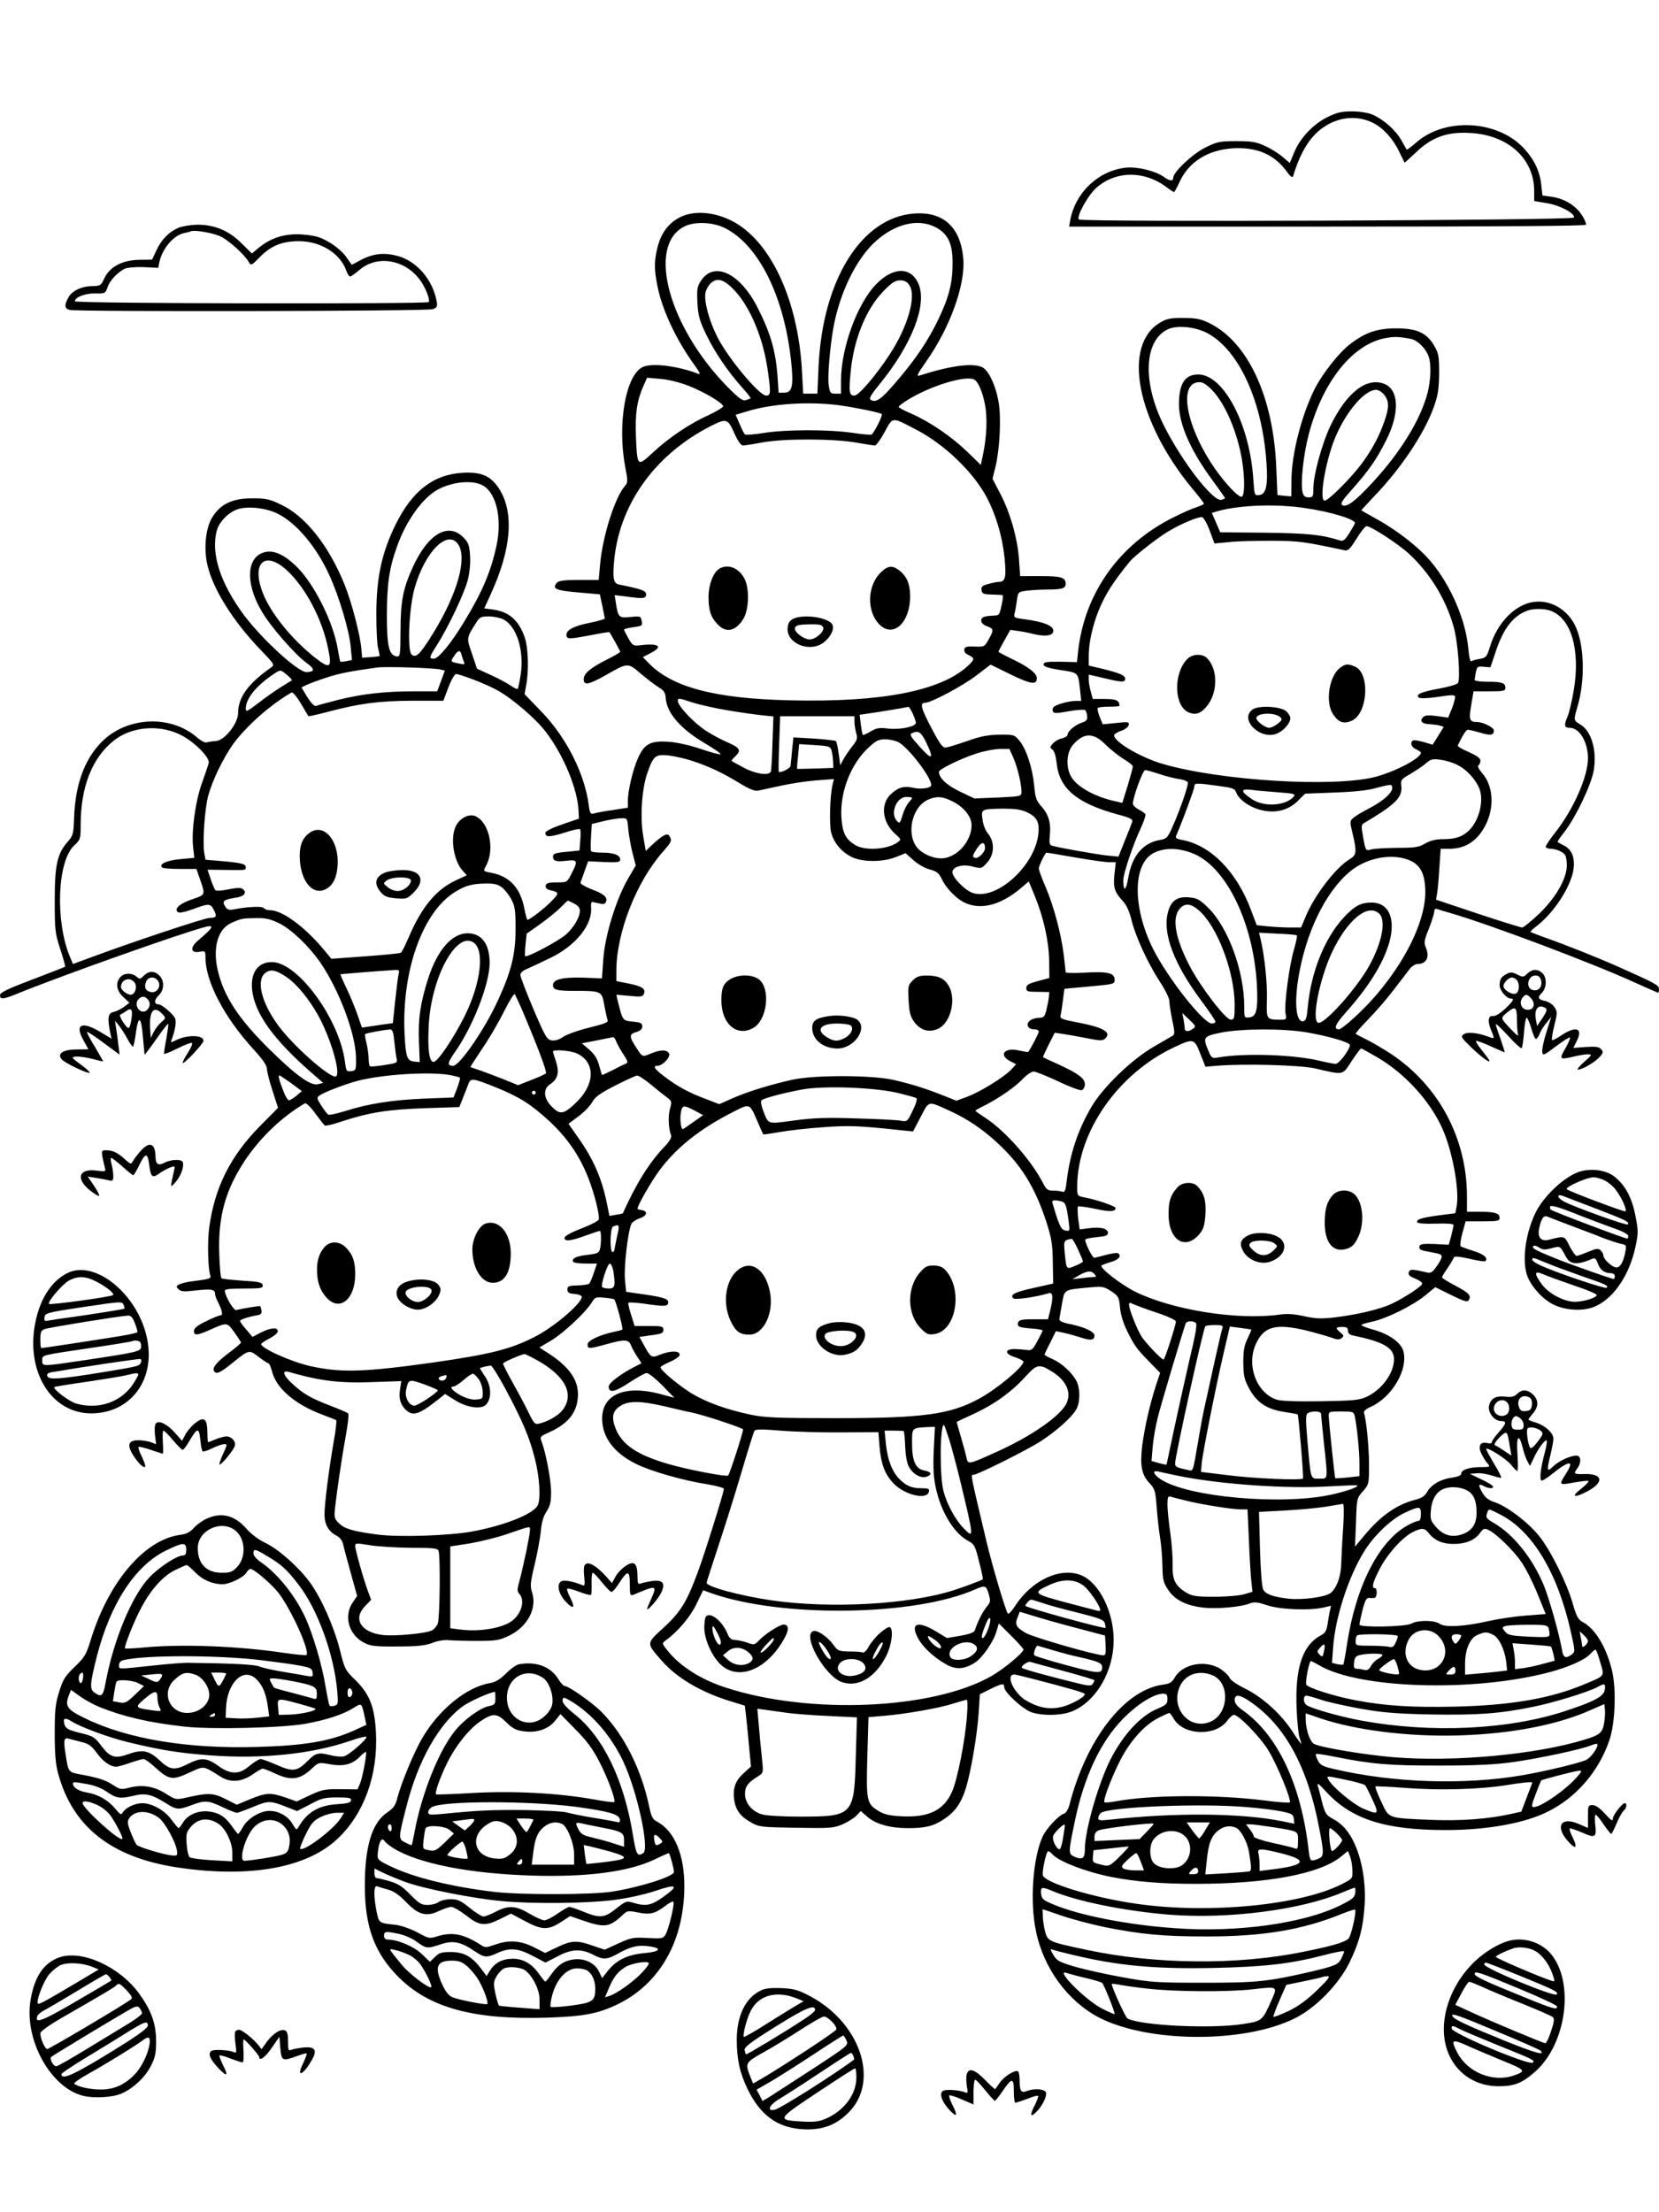 <?xml version="1.0" standalone="no"?>
<!DOCTYPE svg PUBLIC "-//W3C//DTD SVG 20010904//EN"
 "http://www.w3.org/TR/2001/REC-SVG-20010904/DTD/svg10.dtd">
<svg version="1.0" xmlns="http://www.w3.org/2000/svg"
 width="864pt" height="1152pt" viewBox="0 0 864 1152"
 preserveAspectRatio="xMidYMid meet">

<g transform="translate(0,1152) scale(0.1,-0.1)"
fill="#000000" stroke="none">
<path d="M6913 10910 c-75 -37 -143 -110 -173 -184 l-23 -55 -36 31 c-19 17
-60 43 -91 57 -47 22 -69 26 -150 26 -88 0 -101 -3 -162 -33 -67 -33 -168
-128 -168 -158 0 -19 -17 -18 -49 5 -43 31 -138 54 -196 48 -143 -15 -263
-127 -291 -272 l-6 -35 1346 0 c933 0 1346 3 1346 10 0 19 -27 64 -52 86 -34
32 -82 54 -132 60 l-43 6 -6 53 c-7 73 -37 135 -91 193 -137 147 -411 162
-560 30 -26 -22 -48 -39 -50 -37 -1 2 -15 25 -29 51 -31 53 -94 108 -151 132
-22 9 -67 16 -106 16 -54 0 -78 -6 -127 -30z m240 -31 c52 -27 103 -83 134
-149 15 -30 27 -56 28 -57 0 -1 28 24 62 56 83 79 165 107 289 98 193 -14 324
-136 324 -302 l0 -52 66 -11 c69 -11 148 -54 141 -75 -5 -15 -2564 -24 -2578
-10 -15 15 49 130 93 167 102 88 250 88 365 0 17 -13 34 -24 37 -24 3 0 14 20
25 44 49 112 149 176 286 184 123 6 212 -33 276 -121 18 -25 30 -34 33 -26 40
133 93 216 169 263 80 50 171 55 250 15z"/>
<path d="M3540 10388 c-58 -30 -96 -80 -115 -153 -19 -74 -19 -117 0 -210 26
-125 98 -277 194 -409 28 -39 31 -48 16 -42 -107 41 -240 57 -287 35 -89 -40
-134 -297 -92 -519 14 -74 14 -84 0 -99 -53 -59 -118 -263 -131 -413 l-7 -78
-103 0 c-78 0 -105 -4 -115 -15 -26 -31 -6 -40 110 -50 l114 -10 13 -60 c7
-33 12 -63 13 -66 0 -3 -37 -14 -82 -23 -79 -16 -118 -36 -118 -62 0 -23 14
-23 119 -3 57 11 104 19 105 17 11 -16 56 -98 56 -102 0 -3 -28 -20 -62 -37
-91 -45 -128 -76 -128 -105 0 -35 24 -31 116 21 114 65 114 65 181 7 32 -27
74 -59 93 -71 27 -16 35 -27 37 -55 5 -78 76 -161 203 -236 51 -30 88 -56 82
-58 -6 -2 -52 11 -103 28 -52 18 -122 34 -163 37 -96 7 -129 -9 -162 -82 -27
-59 -54 -170 -54 -225 l0 -36 -77 -12 c-43 -6 -87 -14 -99 -18 -19 -5 -22 0
-28 45 -22 164 -117 352 -247 486 l-87 90 8 45 c15 74 11 195 -6 247 -31 92
-82 138 -168 149 l-44 6 33 72 c108 235 124 425 45 550 -43 67 -93 90 -191 84
-152 -9 -262 -94 -349 -270 -72 -147 -100 -276 -100 -468 0 -80 4 -161 10
-179 5 -19 8 -36 7 -37 -2 -2 -23 -4 -47 -6 l-44 -3 -4 45 c-6 73 -50 243 -88
337 -82 202 -203 355 -330 415 -60 29 -79 33 -149 33 -105 0 -166 -29 -209
-98 -35 -56 -46 -162 -26 -248 29 -128 135 -296 280 -446 68 -71 71 -75 53
-88 -120 -84 -173 -156 -173 -238 0 -55 -72 -145 -117 -146 -17 -1 -38 -4 -46
-7 -8 -3 -30 8 -50 25 -138 121 -368 110 -499 -24 -89 -91 -136 -222 -142
-392 -3 -86 -5 -94 -34 -127 -54 -62 -67 -120 -67 -306 0 -155 2 -170 29 -253
16 -48 27 -89 25 -91 -2 -2 -79 -32 -171 -67 -130 -49 -168 -68 -168 -81 0
-24 15 -23 91 8 239 97 868 320 982 348 46 11 36 -6 -42 -72 -43 -36 -38 -68
9 -58 29 5 30 4 30 -32 1 -124 97 -308 249 -475 48 -52 71 -85 71 -102 0 -14
13 -65 29 -114 l29 -90 -97 -98 c-152 -155 -233 -318 -261 -523 -11 -76 -7
-220 6 -255 4 -9 -8 -15 -35 -19 -23 -3 -58 -8 -79 -11 -20 -4 -44 -10 -52
-15 -13 -8 -13 -11 0 -24 12 -12 29 -13 89 -6 81 9 101 6 101 -17 0 -8 6 -26
14 -41 24 -48 29 -72 13 -72 -7 0 -42 -14 -75 -31 -44 -21 -62 -36 -62 -50 0
-25 16 -24 81 5 93 41 91 41 129 -11 19 -27 35 -51 35 -54 0 -4 -28 -28 -63
-54 -64 -48 -88 -78 -77 -95 11 -18 30 -10 90 38 93 75 91 75 142 36 25 -19
48 -34 52 -34 4 0 12 -20 19 -46 23 -85 120 -168 259 -220 37 -14 70 -27 74
-29 3 -2 -2 -53 -13 -112 -26 -150 -48 -326 -48 -379 0 -52 21 -89 61 -110 17
-8 31 -25 35 -42 3 -15 21 -82 40 -150 l34 -123 -21 -31 c-51 -70 -24 -170 56
-212 35 -18 57 -21 175 -20 105 0 145 5 180 18 26 11 62 17 85 15 22 -2 90 -4
150 -4 100 0 115 3 168 28 95 47 145 142 118 225 -11 32 -9 52 14 147 14 60
29 139 32 175 4 44 14 76 30 100 18 28 23 48 23 100 0 62 -27 205 -49 262 -10
26 -8 28 36 48 105 46 153 109 153 200 0 77 -48 144 -153 212 l-48 31 61 36
c65 39 179 146 211 197 18 30 22 31 67 26 26 -2 49 -6 51 -9 9 -7 48 -154 42
-157 -3 -2 -22 -7 -41 -11 -77 -16 -140 -46 -140 -66 0 -24 8 -24 98 1 97 27
115 26 129 -7 6 -16 21 -42 33 -60 l21 -32 -33 -17 c-72 -36 -138 -86 -138
-104 0 -36 31 -30 107 20 41 27 82 50 91 50 10 0 46 -29 81 -64 l63 -65 -78
21 c-182 47 -300 -5 -298 -132 1 -96 63 -177 176 -233 79 -39 242 -86 376
-107 45 -8 82 -18 82 -23 0 -18 -101 -341 -137 -437 -57 -153 -88 -204 -177
-286 -92 -84 -91 -79 -9 -173 78 -89 205 -164 360 -211 l72 -22 5 -41 c3 -23
10 -95 16 -159 l11 -117 -34 -31 c-45 -39 -61 -79 -54 -136 6 -57 31 -92 88
-124 42 -24 53 -25 235 -28 178 -3 195 -2 242 18 27 12 60 32 73 46 l22 23 33
-29 c44 -39 120 -60 213 -60 91 0 135 11 189 48 56 37 89 84 112 160 27 86 59
277 67 393 l6 96 54 27 c62 30 73 32 73 10 0 -27 101 -119 146 -132 64 -19
162 -15 214 9 123 55 210 209 210 369 0 146 -75 297 -167 336 -107 46 -258
-23 -345 -157 -17 -27 -35 -46 -39 -42 -11 12 -82 251 -112 378 -84 355 -83
345 -67 345 21 0 279 129 349 174 85 55 167 129 188 170 19 37 19 106 -1 145
-23 43 -76 92 -123 113 -24 10 -43 21 -43 24 0 2 13 31 30 63 l29 59 43 -9
c24 -5 64 -17 90 -25 49 -16 68 -13 68 11 0 20 -49 43 -123 59 -43 8 -61 17
-60 27 1 8 8 44 14 81 14 75 7 71 145 84 66 6 74 4 111 -20 38 -25 41 -31 46
-85 3 -36 17 -81 36 -120 39 -79 49 -93 117 -163 l56 -57 -21 -63 c-33 -102
-59 -217 -72 -313 -13 -107 -4 -155 39 -200 26 -28 30 -40 36 -125 4 -52 12
-124 18 -160 6 -36 11 -101 12 -146 1 -70 5 -86 29 -122 34 -52 91 -82 179
-93 71 -9 202 2 249 22 21 8 39 6 87 -10 67 -23 222 -29 296 -12 l38 9 -7 -31
c-3 -18 -9 -49 -12 -70 -4 -28 -13 -42 -32 -52 -98 -51 -138 -172 -128 -389 3
-67 10 -133 16 -148 6 -16 9 -28 7 -28 -2 0 -23 29 -46 65 -59 90 -154 176
-244 221 -43 21 -78 45 -82 56 -3 10 -24 31 -46 46 -77 50 -197 29 -239 -42
-16 -28 -27 -34 -64 -39 -199 -28 -397 -283 -485 -624 -6 -24 -18 -44 -28 -47
-30 -10 -94 -79 -113 -122 -50 -112 -66 -335 -34 -489 39 -194 166 -367 330
-452 256 -131 753 -134 1015 -5 110 53 231 177 288 292 52 107 71 180 79 300
7 113 -13 232 -52 318 -30 66 -66 106 -116 132 -32 17 -38 27 -53 82 -8 35
-19 74 -23 88 -5 19 5 12 45 -32 131 -142 306 -198 622 -198 216 0 413 36 533
97 146 73 261 206 317 366 32 89 39 269 15 369 -30 123 -88 218 -155 253 -21
11 -31 31 -50 97 -30 105 -115 276 -175 350 -56 70 -164 152 -227 174 -35 11
-52 24 -68 51 -23 40 -21 50 8 34 27 -14 55 -14 46 0 -3 6 -32 23 -63 37 l-56
27 36 3 c20 2 55 -4 79 -12 25 -8 46 -13 48 -11 3 2 -14 35 -37 73 -22 37 -41
72 -41 76 0 15 104 -50 129 -81 14 -18 29 -33 33 -33 4 0 4 38 1 85 -7 96 7
116 27 37 6 -26 17 -58 25 -72 l13 -24 21 44 c23 49 59 96 66 88 3 -2 -1 -29
-9 -59 -24 -90 -30 -149 -16 -149 6 0 30 15 53 34 91 73 119 74 72 1 -38 -60
-38 -60 49 -44 31 5 62 9 68 7 5 -2 -11 -20 -38 -41 -56 -44 -36 -50 37 -11
84 46 76 90 -17 88 -58 -2 -61 1 -39 30 22 30 19 66 -5 66 -32 0 -92 -28 -122
-57 -32 -31 -34 -24 -13 62 8 33 15 70 15 83 0 30 -43 69 -92 84 -21 6 -38 13
-38 16 0 2 12 18 26 35 29 35 27 71 -8 100 -26 22 -53 22 -77 -2 -14 -14 -29
-18 -62 -14 -50 5 -75 -9 -84 -47 -8 -34 27 -80 61 -80 33 0 30 -13 -11 -59
-19 -21 -35 -44 -35 -50 0 -7 -9 -9 -23 -6 -38 10 -52 -16 -31 -57 9 -18 23
-41 32 -50 14 -17 12 -18 -36 -18 -60 0 -102 -14 -102 -34 0 -9 -16 -16 -49
-21 -59 -8 -107 -36 -129 -75 -12 -21 -29 -32 -61 -40 -95 -24 -179 -82 -263
-183 l-51 -61 5 126 c4 125 4 126 36 162 31 36 32 39 32 136 0 88 -13 229 -26
271 -3 11 8 21 37 34 109 50 193 193 168 288 -12 46 -74 90 -161 114 -32 9
-58 19 -58 23 0 3 25 11 55 17 75 16 209 82 275 135 l55 45 83 -41 c67 -33 84
-38 91 -27 15 24 2 38 -70 76 -38 20 -69 39 -69 43 0 4 13 26 30 50 16 24 30
48 32 54 3 7 28 5 81 -7 42 -10 80 -16 83 -12 16 16 -10 37 -63 53 -32 10 -62
21 -66 24 -4 4 0 35 9 68 l17 62 89 0 c80 0 88 2 88 19 0 23 -26 31 -107 31
l-63 0 0 79 c0 303 -147 578 -396 743 -38 25 -94 58 -124 73 -30 15 -57 29
-59 31 -3 3 27 37 66 77 39 40 98 108 131 152 34 44 71 92 83 108 11 15 30 27
42 27 46 0 64 36 43 85 -11 26 -9 38 16 100 15 38 27 78 28 89 0 12 5 16 15
12 9 -3 41 -13 73 -22 202 -59 729 -257 955 -360 66 -30 122 -54 123 -54 2 0
4 9 4 19 0 21 -16 29 -215 118 -106 47 -276 115 -385 153 -36 13 -67 25 -69
27 -2 1 9 13 25 25 88 66 171 187 195 281 16 67 0 121 -44 143 -18 9 -33 18
-35 19 -2 2 15 27 38 56 58 76 137 242 150 316 18 105 -12 208 -71 241 -34 20
-34 22 -14 90 40 134 37 311 -6 412 -40 94 -132 149 -224 135 -95 -14 -187
-108 -225 -232 -16 -53 -20 -58 -52 -64 -18 -3 -39 -8 -44 -12 -7 -4 -13 18
-17 66 -13 145 -89 325 -192 449 -63 76 -177 166 -289 227 -42 23 -76 43 -76
44 0 1 32 35 70 76 139 145 258 324 308 463 21 60 26 91 27 173 0 91 -2 104
-27 147 -39 65 -89 88 -196 88 -98 0 -159 -20 -238 -80 -59 -44 -147 -156
-187 -235 -68 -137 -119 -334 -121 -470 l-1 -90 -36 3 -36 4 -6 141 c-14 366
-146 653 -346 753 -47 23 -69 28 -136 28 -66 1 -87 -3 -120 -22 -203 -116
-127 -514 166 -868 33 -39 59 -73 59 -77 0 -3 -17 -11 -37 -18 -21 -6 -74 -29
-117 -51 -284 -139 -467 -394 -501 -699 l-6 -57 -87 2 c-71 1 -87 -2 -87 -14
0 -11 22 -19 87 -29 97 -15 92 -11 103 -103 l6 -58 -28 0 c-31 0 -91 -15 -112
-29 -8 -5 -11 -16 -8 -24 5 -13 15 -13 83 -1 43 8 82 10 86 6 4 -4 9 -18 10
-31 2 -19 -3 -26 -27 -34 -35 -11 -75 -45 -75 -63 0 -7 -13 -15 -29 -19 -16
-3 -37 -15 -47 -26 -17 -19 -17 -22 -3 -32 10 -8 18 -34 22 -70 13 -133 105
-210 317 -268 65 -17 81 -25 77 -38 -3 -9 -20 -53 -39 -99 l-33 -83 -60 6
c-55 6 -248 40 -286 51 -13 4 -15 14 -12 49 8 66 -5 112 -41 153 -29 32 -34
46 -40 112 -9 92 -41 190 -77 233 -26 31 -28 32 -106 31 -61 -1 -99 -9 -169
-34 -49 -17 -98 -32 -109 -33 -15 -2 -31 20 -72 98 -56 106 -64 135 -36 135
32 0 199 89 270 144 l72 55 104 -51 c107 -52 137 -56 137 -19 0 25 -47 61
-133 101 -37 18 -67 34 -67 36 0 2 14 29 31 59 l31 55 41 -6 c23 -3 58 -10 77
-15 56 -14 97 -11 104 8 12 31 -40 54 -152 69 -50 6 -53 8 -48 30 4 13 9 44
12 68 6 43 7 44 52 50 24 3 73 6 108 6 74 0 94 6 94 29 0 34 -21 41 -131 41
l-106 0 -6 88 c-8 110 -46 243 -98 342 l-40 77 16 64 c22 94 30 253 16 334
-15 88 -53 168 -86 183 -51 23 -164 8 -324 -43 -20 -7 -16 3 33 73 124 176
204 399 193 534 -14 165 -103 247 -256 236 -275 -20 -478 -347 -498 -800 l-6
-138 -37 0 -37 0 -6 113 c-17 334 -135 621 -308 751 -103 77 -239 100 -329 54z
m238 -57 c174 -89 306 -355 342 -691 14 -130 6 -165 -36 -165 l-29 0 -6 90
c-10 129 -36 220 -103 352 -90 179 -225 245 -294 143 -21 -31 -23 -43 -20
-115 4 -68 10 -93 45 -165 44 -93 114 -195 188 -278 26 -29 46 -54 44 -56 -2
-2 -13 -6 -25 -10 -16 -5 -35 9 -92 66 -309 313 -425 738 -229 838 54 28 151
24 215 -9z m1092 7 c67 -34 92 -86 91 -191 0 -101 -19 -175 -75 -292 -53 -110
-119 -208 -220 -325 -77 -90 -103 -108 -130 -93 -12 7 -3 24 47 85 165 203
245 408 202 516 -38 94 -131 95 -222 2 -98 -100 -183 -332 -183 -501 l0 -69
-29 0 c-26 0 -29 4 -35 43 -7 43 6 196 24 299 33 184 120 361 220 451 102 92
220 120 310 75z m-1035 -341 c79 -91 142 -248 164 -410 16 -113 15 -127 -9
-127 -36 0 -200 197 -254 305 -44 87 -70 186 -62 231 4 18 18 42 32 53 35 28
72 12 129 -52z m901 38 c38 -58 -9 -220 -106 -366 -70 -106 -158 -209 -180
-209 -27 0 -30 18 -20 122 16 170 79 326 170 421 45 46 62 57 88 57 23 0 36
-7 48 -25z m1554 -251 c164 -89 286 -359 306 -679 8 -114 -3 -159 -38 -163
-25 -3 -25 -2 -31 85 -19 285 -155 543 -287 543 -69 0 -100 -48 -100 -155 0
-106 62 -245 181 -405 32 -44 59 -82 59 -84 0 -2 -9 -6 -19 -9 -43 -11 -206
200 -300 388 -113 226 -103 444 23 501 48 22 143 12 206 -22z m1059 -29 c33
-7 75 -48 90 -88 16 -40 13 -123 -4 -192 -37 -141 -140 -309 -288 -469 -91
-98 -134 -130 -157 -116 -11 7 1 25 52 82 87 98 128 157 178 257 69 137 66
257 -6 290 -92 41 -199 -39 -284 -214 -44 -91 -90 -257 -90 -327 0 -44 -2 -48
-25 -48 -18 0 -26 7 -31 26 -12 46 4 195 31 299 72 277 230 475 404 505 44 8
67 7 130 -5z m-3763 -244 c79 -31 175 -87 180 -106 2 -5 -30 -25 -70 -44 -101
-45 -210 -118 -294 -196 -83 -77 -83 -78 -90 81 -5 118 5 187 38 262 l20 45
69 -6 c40 -3 101 -18 147 -36z m1490 31 c20 -13 42 -66 54 -130 13 -66 9 -169
-11 -261 l-11 -52 -71 69 c-82 79 -195 156 -291 198 -36 15 -66 32 -66 35 0 4
22 21 48 37 122 75 308 131 348 104z m1239 -56 c69 -74 131 -222 154 -366 14
-88 14 -177 -1 -186 -7 -5 -30 13 -60 45 -203 220 -299 551 -160 551 17 0 38
-14 67 -44z m894 -22 c26 -33 26 -65 2 -135 -27 -78 -62 -145 -116 -219 -58
-79 -182 -203 -198 -197 -29 9 11 228 63 343 59 132 150 234 207 234 12 0 31
-12 42 -26z m-2842 -54 c82 -11 211 -37 225 -46 7 -4 -31 -82 -51 -106 -3 -4
-49 0 -101 8 -123 18 -350 18 -465 -1 -49 -8 -93 -11 -96 -7 -4 4 -16 28 -27
54 l-21 48 67 20 c127 38 313 50 469 30z m404 -127 c149 -78 296 -219 368
-353 46 -87 80 -199 92 -309 11 -107 6 -131 -30 -131 -9 0 -33 -5 -54 -11 -31
-8 -38 -14 -35 -32 3 -19 10 -22 53 -23 28 -1 53 -2 56 -3 4 -1 2 -25 -5 -53
-11 -52 -12 -53 -47 -54 -20 -1 -41 -4 -48 -8 -21 -13 -11 -37 19 -47 36 -13
37 -20 8 -70 -20 -37 -23 -38 -72 -36 -41 2 -51 -1 -54 -15 -2 -11 6 -22 22
-29 34 -16 33 -23 -6 -59 -143 -129 -449 -188 -923 -177 -393 9 -616 68 -739
196 l-28 29 42 22 c68 35 40 52 -64 39 -26 -3 -33 1 -53 36 -12 22 -23 43 -23
46 0 4 22 9 49 13 45 6 48 8 43 32 -5 26 -7 26 -59 21 -60 -6 -64 -3 -76 76
l-6 38 57 -7 c94 -13 107 -11 107 11 0 19 -23 27 -141 51 -30 5 -35 36 -24
140 33 290 219 543 507 688 76 38 84 35 117 -39 18 -41 35 -65 45 -65 9 0 54
7 101 16 112 21 375 20 490 -1 47 -8 90 -15 97 -15 6 0 29 31 50 70 44 81 35
80 164 13z m-2253 -293 c69 -42 98 -177 67 -315 -29 -133 -74 -239 -166 -390
-68 -113 -135 -195 -159 -195 -27 0 -26 6 15 70 60 94 144 272 161 339 10 39
15 90 12 128 -3 52 -9 68 -32 92 -80 84 -186 23 -266 -152 -51 -112 -64 -179
-64 -330 -1 -132 -2 -138 -21 -135 -39 6 -50 52 -50 213 0 162 12 247 53 360
47 133 133 253 213 296 79 42 185 51 237 19z m4280 -116 c133 -19 266 -60 258
-79 -2 -7 -17 -32 -31 -55 -19 -30 -31 -40 -44 -35 -99 31 -168 38 -391 41
l-235 2 -22 51 -22 50 37 11 c115 30 300 37 450 14z m-5354 -28 c99 -48 204
-173 271 -321 51 -110 103 -287 111 -369 l7 -73 -29 -6 c-16 -3 -30 -4 -32 -2
-1 1 -7 31 -13 65 -23 142 -127 348 -220 435 -59 56 -110 79 -154 71 -100 -19
-111 -157 -24 -306 45 -80 180 -234 238 -274 42 -30 41 -45 -3 -46 -44 0 -227
167 -324 295 -125 168 -176 325 -142 445 12 44 64 95 110 109 55 16 144 6 204
-23z m4856 -89 l25 -67 75 7 c41 5 143 7 225 7 144 -1 162 -4 380 -50 16 -3
28 10 60 61 22 36 45 65 52 65 23 0 163 -91 219 -142 110 -101 193 -236 234
-380 23 -78 37 -274 23 -295 -5 -7 -49 -20 -99 -29 -92 -17 -122 -30 -106 -46
6 -6 40 -5 86 1 110 16 109 16 101 -16 -3 -15 -12 -41 -20 -58 l-13 -32 -58 8
c-45 6 -62 5 -73 -6 -19 -19 -5 -35 32 -36 18 -1 42 -4 54 -7 l22 -7 -29 -47
-29 -46 -47 14 c-25 7 -50 11 -55 8 -17 -10 -9 -35 16 -46 14 -6 25 -14 25
-18 0 -28 -131 -97 -235 -125 -216 -57 -809 -21 -1110 67 -120 35 -262 121
-252 151 2 6 19 16 38 22 19 7 36 20 37 29 4 17 -2 18 -66 11 l-69 -7 -16 39
c-8 21 -13 41 -10 46 2 4 29 7 59 7 30 0 54 2 54 4 0 28 -16 36 -76 36 l-63 0
-10 38 c-6 20 -11 49 -11 63 l0 26 78 -18 c94 -23 112 -23 112 -4 0 18 -28 30
-122 53 l-68 16 0 55 c1 66 20 152 51 230 35 86 75 149 164 258 21 26 142 121
195 153 67 41 160 80 180 77 8 -1 26 -32 40 -70z m-3913 -73 c47 -73 -6 -259
-132 -463 -67 -108 -88 -129 -111 -110 -24 20 -14 245 16 349 55 191 173 306
227 224z m-896 -131 c100 -91 188 -257 219 -416 20 -97 8 -103 -74 -38 -120
96 -229 232 -268 335 -59 154 10 220 123 119z m6586 -214 c107 -40 154 -206
119 -414 -9 -54 -23 -113 -31 -133 -21 -49 -19 -62 10 -62 51 0 95 -74 95
-159 0 -95 -76 -267 -171 -387 -27 -34 -49 -67 -49 -73 0 -6 12 -11 26 -11 28
0 65 -16 76 -34 4 -6 8 -30 8 -52 0 -69 -58 -170 -145 -253 -41 -39 -81 -71
-88 -71 -6 0 -110 32 -230 72 l-218 73 5 30 c3 17 9 76 12 133 l7 102 44 0
c85 0 148 41 190 124 47 93 40 204 -18 270 -18 21 -26 37 -19 41 5 3 10 14 10
24 0 13 -19 26 -61 45 -33 14 -59 29 -57 34 27 57 44 82 53 82 6 0 35 -7 63
-15 55 -17 72 -14 72 11 0 16 -56 44 -87 44 -40 0 -44 12 -31 88 l12 72 83 0
c75 0 83 2 83 19 0 25 -19 31 -96 31 -35 0 -64 4 -64 9 0 5 3 23 6 40 6 30 10
32 41 29 l35 -3 28 83 c40 119 88 182 161 211 33 13 92 13 126 0z m-5456 -44
c70 -36 109 -161 91 -286 -6 -39 -13 -73 -16 -76 -3 -3 -18 4 -35 16 -17 12
-63 37 -103 55 l-74 34 -26 78 c-29 83 -29 80 19 157 21 34 27 37 69 37 25 0
58 -7 75 -15z m-218 -182 c2 -10 8 -26 12 -37 7 -16 5 -18 -26 -11 -44 9 -44
9 -24 39 20 30 31 33 38 9z m-112 -79 l26 -6 -20 -54 -20 -54 -121 0 c-153 0
-273 -14 -397 -45 -53 -14 -104 -27 -112 -31 -10 -3 -24 11 -46 45 l-31 51 28
14 c15 7 63 25 107 39 69 22 123 32 260 51 39 6 292 -2 326 -10z m-796 -29
c16 -13 27 -26 25 -28 -3 -2 -30 -18 -60 -37 -30 -19 -83 -56 -117 -83 -56
-43 -63 -46 -63 -27 0 53 56 121 150 183 32 20 30 21 65 -8z m976 -26 c44 -17
98 -41 120 -54 80 -45 200 -148 253 -218 91 -120 164 -295 169 -409 l2 -41
-87 -30 c-53 -18 -88 -36 -88 -44 0 -24 23 -23 100 1 41 14 78 21 81 18 3 -4
4 -30 1 -59 l-4 -52 -69 -7 c-57 -5 -69 -10 -69 -24 0 -24 15 -29 73 -22 55 6
58 -1 23 -68 -22 -45 -23 -45 -77 -45 -43 0 -54 -4 -57 -17 -2 -12 5 -19 25
-24 46 -11 46 -15 6 -56 -34 -36 -114 -98 -126 -98 -2 0 -10 26 -16 58 -21
109 -77 169 -173 187 -43 8 -42 8 -26 38 47 87 14 230 -59 258 -32 12 -78 -12
-98 -51 -32 -61 -13 -184 36 -236 l20 -22 -54 -25 c-103 -47 -178 -136 -245
-290 -19 -45 -39 -85 -44 -88 -6 -4 -89 -12 -186 -19 l-176 -13 -45 54 c-97
115 -212 199 -274 199 -14 0 -29 5 -33 11 -6 11 -82 8 -159 -7 -24 -4 -33 -1
-43 17 -17 27 -7 34 54 44 45 6 62 26 39 45 -10 8 -29 8 -74 -1 -38 -8 -64 -9
-70 -4 -4 6 -16 32 -24 58 l-16 48 87 -1 c115 -2 112 -2 112 14 0 17 -23 23
-127 32 l-83 7 -6 34 c-10 53 2 231 20 298 22 81 77 195 130 270 66 91 192
204 303 268 7 5 25 -16 49 -55 20 -35 39 -65 40 -67 2 -2 48 8 101 22 165 44
266 57 440 58 l162 0 26 69 c16 42 33 70 41 70 8 0 51 -14 95 -31z m1324 -159
c66 -11 145 -22 177 -25 l56 -6 -5 -137 c-2 -75 -6 -143 -8 -149 -8 -24 -79
-14 -141 19 -32 17 -61 33 -63 35 -3 2 5 12 17 23 34 32 27 45 -36 73 -32 13
-83 41 -113 60 -64 41 -149 131 -149 157 0 16 6 15 73 -7 39 -13 126 -32 192
-43z m958 -15 c9 -20 17 -42 17 -49 0 -20 -82 -37 -144 -30 -46 6 -61 3 -92
-15 -20 -12 -38 -20 -41 -18 -2 2 -6 27 -10 55 l-6 50 49 7 c38 5 166 26 205
34 3 1 13 -15 22 -34z m-303 -43 c0 -15 4 -42 9 -59 8 -28 6 -37 -21 -70 -16
-21 -37 -51 -46 -68 l-16 -30 -8 59 c-4 33 -11 63 -15 67 -5 3 -56 9 -115 13
l-106 6 -7 -68 c-3 -37 -7 -73 -8 -81 -2 -13 -54 -38 -61 -30 -2 2 -1 68 2
147 l5 142 193 0 194 0 0 -28z m-3517 -65 c72 -33 161 -120 154 -151 -3 -11
-19 -59 -36 -106 -34 -96 -55 -251 -45 -334 l6 -53 -73 -7 c-70 -6 -113 -26
-95 -43 4 -5 46 -8 93 -8 l86 0 19 -55 c28 -81 29 -79 -41 -103 -65 -22 -94
-48 -76 -66 7 -7 33 -2 78 14 86 32 93 31 111 -4 17 -33 13 -41 -23 -41 -25 0
-404 -126 -613 -204 l-98 -36 -16 38 c-77 185 -66 496 22 579 33 30 34 35 34
105 0 200 59 350 172 441 89 71 229 86 341 34z m3890 -42 c43 -89 33 -97 -32
-25 -48 53 -56 66 -42 72 35 15 47 7 74 -47z m933 -11 c25 -25 68 -59 95 -76
27 -16 49 -34 49 -39 0 -5 -12 -50 -27 -100 l-28 -90 -30 7 c-107 22 -203 74
-235 127 -30 49 -27 127 7 167 55 65 107 67 169 4z m-1077 11 c51 -26 171
-183 171 -223 0 -16 -52 -24 -96 -14 -47 11 -78 1 -116 -35 -54 -52 -43 -147
25 -206 31 -28 31 -29 12 -43 -51 -38 -171 -46 -222 -14 -49 30 -66 63 -71
143 -8 132 48 276 139 362 41 38 54 45 89 45 23 0 54 -7 69 -15z m-348 -45 c4
-14 7 -39 8 -57 l1 -32 -92 -3 c-51 -2 -94 -2 -96 -2 -2 1 0 30 4 65 l6 64 81
-5 c76 -5 82 -7 88 -30z m947 -37 c21 -49 42 -135 42 -177 0 -23 -3 -23 -122
-29 l-123 -5 -76 36 c-70 34 -109 71 -109 103 0 13 114 69 195 95 39 13 93 23
121 24 l51 0 21 -47z m-1677 -14 c89 -29 158 -61 245 -114 56 -34 84 -46 103
-42 14 3 67 14 116 25 50 11 132 24 184 28 l94 7 -7 -29 c-14 -60 -18 -209 -7
-251 15 -53 52 -98 105 -125 55 -28 161 -29 232 -1 l50 20 42 -37 c23 -21 61
-42 85 -48 34 -9 46 -18 60 -46 26 -56 84 -113 133 -132 82 -31 178 -4 276 77
l46 39 30 -73 c47 -114 74 -237 76 -339 l1 -91 -60 -16 c-48 -13 -60 -20 -60
-36 0 -18 7 -20 60 -20 l60 -1 -3 -29 c-2 -17 -8 -47 -13 -67 -8 -32 -14 -38
-37 -38 -16 0 -37 -6 -47 -14 -25 -18 -13 -46 20 -46 14 0 25 -5 25 -12 0 -8
-41 -88 -55 -106 -1 -1 -24 2 -50 8 -74 17 -106 -24 -44 -56 l31 -16 -28 -30
c-39 -40 -156 -112 -226 -139 l-57 -21 -68 27 c-91 36 -162 59 -258 81 -111
26 -414 27 -530 1 -113 -25 -239 -64 -314 -98 l-65 -29 -70 27 c-88 33 -146
64 -213 115 -53 39 -66 58 -39 58 26 0 68 43 61 63 -9 21 -44 22 -92 2 -48
-20 -47 -20 -75 23 -42 63 -43 76 -6 87 23 7 33 16 33 30 0 17 -8 21 -50 25
-53 5 -52 4 -79 113 l-6 27 68 -6 c61 -6 70 -5 76 12 10 25 -12 39 -84 53
l-60 12 0 53 c0 199 105 466 243 621 41 47 47 57 37 75 -9 17 -14 18 -33 9
-12 -6 -38 -27 -58 -46 l-36 -34 -13 76 c-17 99 -8 241 20 325 32 94 42 103
112 96 32 -4 85 -16 119 -27z m3986 -21 c52 -24 106 -85 121 -135 19 -65 -9
-163 -60 -210 -33 -31 -71 -43 -133 -43 -38 0 -65 -7 -92 -22 -33 -20 -52 -23
-148 -23 -60 -1 -122 -4 -136 -9 -26 -7 -27 -6 -39 60 -11 58 -11 69 1 76 167
99 204 135 197 196 -4 30 0 35 46 61 28 17 65 41 81 55 26 23 36 25 75 20 25
-3 64 -14 87 -26z m-1554 -47 c31 -11 77 -23 102 -27 26 -3 49 -12 51 -18 5
-13 -40 -143 -82 -237 -23 -51 -29 -57 -62 -63 -89 -14 -147 -83 -166 -197
-12 -70 -26 -76 -26 -12 0 33 51 185 90 268 17 36 28 70 25 75 -4 6 -19 17
-36 25 -16 9 -29 22 -29 30 0 33 52 175 64 175 7 0 38 -9 69 -19z m308 -63
c82 -11 89 -13 99 -39 16 -37 74 -76 135 -89 71 -16 137 2 185 50 l37 37 154
6 c107 4 174 11 221 25 37 10 70 17 73 14 24 -25 -27 -77 -125 -127 -25 -13
-55 -31 -68 -41 -23 -19 -23 -20 -8 -84 23 -94 21 -113 -13 -133 -73 -43 -185
-188 -232 -302 l-23 -55 -56 0 c-32 0 -84 3 -116 6 l-59 6 -29 77 c-75 202
-210 339 -359 367 -30 5 -37 10 -31 23 33 77 93 239 94 254 0 20 6 21 121 5z
m317 -34 c81 -6 91 -9 80 -22 -41 -48 -152 -56 -216 -15 -62 41 -64 57 -5 50
27 -4 90 -9 141 -13z m-1908 -29 c0 -3 -9 -15 -19 -26 -10 -11 -24 -41 -31
-65 -12 -41 -15 -44 -28 -30 -38 38 -4 126 48 126 17 0 30 -2 30 -5z m206 -16
c62 -29 104 -81 104 -126 0 -86 -80 -173 -159 -173 -41 0 -93 22 -120 51 -64
69 -34 217 53 255 44 19 73 17 122 -7z m391 -58 c52 -24 67 -51 61 -111 -16
-166 -215 -348 -339 -311 -41 12 -109 81 -109 109 0 29 54 44 107 29 44 -11
45 -11 74 21 38 42 40 107 6 149 -14 16 -27 48 -30 75 -8 55 -8 55 108 57 59
0 91 -4 122 -18z m-2075 -88 c3 -32 13 -88 22 -124 l17 -66 -41 -70 c-62 -108
-119 -294 -128 -417 l-7 -101 -98 4 c-107 3 -157 -9 -157 -39 0 -25 20 -30
115 -30 137 0 139 -1 152 -73 6 -34 14 -69 17 -78 6 -12 -12 -20 -98 -41 -57
-14 -117 -36 -134 -48 -18 -13 -40 -20 -57 -18 -26 3 -33 14 -97 163 -37 88
-68 168 -68 178 0 11 14 24 38 33 20 9 74 34 119 56 134 65 221 175 211 266
-1 15 2 26 7 25 6 -1 23 -5 38 -8 20 -5 28 -3 33 9 9 24 -10 41 -77 66 -33 13
-58 28 -56 34 3 6 12 34 22 61 l18 50 83 -4 c71 -3 84 -1 84 13 0 23 -33 36
-94 36 -30 0 -56 3 -58 8 -2 4 -2 37 0 74 l4 67 61 15 c34 8 76 15 93 15 31 1
31 0 36 -56z m1858 -99 c0 -22 -36 -58 -53 -51 -14 5 -13 11 10 47 25 38 42
39 43 4z m1077 -26 c176 -65 321 -361 339 -688 6 -128 -2 -164 -39 -168 -27
-3 -27 -2 -27 55 0 186 -83 413 -189 517 -43 42 -56 49 -98 53 -62 6 -96 -18
-111 -80 -28 -109 33 -268 172 -455 42 -56 76 -107 76 -112 0 -6 -9 -10 -19
-10 -43 0 -229 236 -305 387 -111 222 -107 452 8 504 54 25 122 24 193 -3z
m-608 -23 c79 -14 159 -25 178 -25 l34 0 -7 -63 c-7 -70 0 -92 46 -142 18 -20
33 -54 44 -100 21 -85 86 -225 149 -321 26 -39 47 -83 47 -97 0 -14 7 -59 15
-99 13 -59 14 -74 3 -81 -7 -4 -53 -31 -103 -60 -113 -66 -263 -211 -322 -313
-71 -122 -111 -245 -128 -387 -5 -46 -10 -57 -22 -53 -8 3 -30 6 -48 6 -29 0
-36 5 -55 43 -60 115 -192 265 -294 333 -31 20 -56 38 -56 40 0 2 24 16 53 30
72 37 156 95 196 138 19 20 44 36 54 36 11 0 68 -23 128 -51 60 -29 115 -49
123 -46 9 4 16 17 16 31 0 30 -33 55 -137 103 -43 19 -79 36 -81 38 -1 1 12
30 29 64 l32 63 41 -6 c22 -3 79 -13 124 -22 77 -15 85 -15 100 0 30 30 -11
55 -132 79 -100 19 -107 22 -102 42 3 11 8 47 12 78 4 31 7 57 8 58 0 0 60 6
131 12 128 12 130 12 130 36 0 35 -39 43 -157 36 -54 -3 -98 -2 -98 2 0 5 -5
46 -10 91 -14 111 -51 250 -94 352 -20 46 -36 90 -36 97 0 14 33 82 40 83 3 0
70 -11 149 -25z m1716 -6 c77 -21 107 -69 108 -173 1 -183 -154 -458 -368
-653 -37 -35 -74 -63 -81 -63 -31 0 -21 25 35 88 128 142 210 280 233 392 22
109 -16 180 -99 180 -56 0 -88 -17 -144 -77 -100 -107 -171 -284 -188 -466 -5
-57 -10 -72 -23 -75 -41 -8 -50 108 -19 265 46 235 154 438 282 530 75 53 181
75 264 52z m-4701 -150 c15 -11 37 -40 49 -62 19 -36 22 -57 22 -157 0 -128
-22 -218 -91 -368 -67 -148 -200 -342 -234 -342 -32 0 -30 14 5 65 96 134 185
361 185 470 0 99 -41 155 -115 155 -81 0 -157 -87 -205 -235 -41 -129 -53
-210 -48 -331 l4 -105 -30 3 c-36 4 -43 24 -49 143 -16 325 92 633 261 739 55
34 90 44 158 45 48 1 67 -4 88 -20z m376 -84 c19 -10 30 -23 30 -36 0 -35 -30
-87 -72 -125 -38 -34 -204 -122 -213 -113 -2 3 -1 30 2 61 l6 56 72 51 c39 28
87 67 105 86 19 19 36 35 37 35 2 0 17 -7 33 -15z m3254 -36 c96 -83 186 -322
186 -491 0 -71 -2 -78 -20 -78 -27 0 -158 171 -215 281 -73 141 -92 244 -54
293 27 35 60 33 103 -5z m938 -16 c38 -34 17 -149 -51 -272 -64 -117 -236
-309 -266 -297 -36 13 7 229 73 369 79 167 185 254 244 200z m-5724 -53 c62
-32 152 -118 210 -202 98 -143 183 -369 186 -493 1 -68 0 -70 -25 -73 -24 -3
-26 0 -32 45 -27 223 -245 523 -381 523 -73 0 -112 -55 -103 -144 13 -124 113
-262 316 -438 l54 -47 -27 -7 c-39 -9 -115 46 -257 186 -159 158 -233 272
-265 407 -27 117 0 214 69 246 53 24 59 25 128 26 54 1 76 -4 127 -29z m5296
-61 c3 -3 -4 -34 -14 -70 -25 -81 -53 -292 -45 -336 6 -32 5 -33 -27 -33 -73
0 -73 1 -70 105 3 83 -13 239 -35 323 l-6 25 96 -5 c53 -2 99 -6 101 -9z
m-4288 -37 c60 -40 38 -214 -47 -385 -57 -114 -140 -237 -161 -237 -23 0 -32
68 -25 194 14 248 144 488 233 428z m-971 -182 c51 -35 114 -112 161 -196 66
-118 120 -303 94 -319 -26 -16 -231 165 -306 272 -83 115 -110 228 -63 266 28
22 56 17 114 -23z m581 18 c-3 -13 -11 -75 -18 -140 l-12 -116 -45 -6 c-25 -4
-62 -9 -81 -12 l-35 -5 -23 66 c-13 37 -38 99 -57 138 -19 39 -33 72 -32 73 2
2 190 17 286 23 20 1 22 -3 17 -21z m652 -208 c81 -193 122 -304 115 -310 -5
-4 -39 -20 -76 -34 l-69 -27 -71 29 c-40 16 -96 37 -124 47 -29 9 -53 18 -53
19 0 2 29 46 64 99 36 53 86 139 112 192 26 52 51 92 55 88 3 -5 25 -51 47
-103z m3485 -77 c-22 -17 -43 -16 -43 1 0 7 -3 29 -6 47 l-7 34 37 -35 c34
-32 35 -36 19 -47z m-4159 -70 c4 -38 9 -77 12 -88 5 -19 -2 -22 -63 -31 -37
-6 -71 -9 -75 -7 -5 2 -8 20 -8 39 0 19 -5 55 -11 80 -6 25 -10 47 -7 49 4 5
97 22 129 24 13 1 18 -13 23 -66z m4751 51 c116 -20 225 -52 225 -66 0 -24
-56 -98 -74 -98 -10 0 -44 7 -75 14 -132 34 -399 44 -539 19 -29 -5 -33 -2
-47 31 -32 75 -29 79 60 98 106 22 330 23 450 2z m-3595 -49 c5 -13 22 -43 37
-66 22 -33 25 -43 14 -47 -8 -3 -39 -18 -69 -34 -30 -15 -56 -27 -57 -26 -1 2
-8 25 -15 51 -9 34 -24 57 -51 81 l-39 33 78 15 c42 9 80 16 85 17 4 1 12 -10
17 -24z m3041 -62 l27 -68 58 5 c138 12 438 4 514 -14 151 -35 140 -37 189 38
24 36 46 66 50 66 3 0 41 -21 84 -46 142 -83 273 -225 338 -369 53 -117 91
-323 75 -408 l-7 -35 -87 -11 c-92 -13 -117 -21 -111 -36 2 -6 44 -9 97 -7 58
2 92 -1 92 -7 0 -6 -6 -31 -12 -57 l-13 -46 -74 4 c-64 2 -76 0 -79 -14 -2
-11 6 -18 27 -22 17 -3 45 -9 61 -12 37 -7 37 -17 3 -67 -22 -32 -31 -38 -52
-33 -78 18 -88 18 -94 1 -5 -12 3 -21 33 -33 22 -9 38 -21 37 -27 -5 -18 -125
-93 -184 -115 -70 -26 -170 -48 -278 -61 -63 -7 -95 -6 -153 7 -53 12 -90 14
-130 8 -220 -30 -560 25 -753 121 -74 38 -185 124 -172 135 4 3 27 12 51 19
39 11 55 32 34 45 -5 3 -33 -1 -63 -9 -30 -8 -57 -15 -60 -15 -11 0 -54 89
-46 96 4 4 32 9 62 12 44 4 55 8 55 22 0 23 -38 32 -99 24 l-48 -6 -8 57 c-3
31 -4 59 -1 62 3 3 42 -2 86 -11 79 -18 110 -16 110 3 0 10 -99 44 -164 56
-35 7 -36 8 -36 54 0 285 211 589 504 727 102 48 106 47 137 -33z m-3246 1
c95 -45 95 -155 2 -249 -69 -68 -89 -73 -132 -29 -45 44 -48 93 -10 118 40 26
49 61 31 117 -9 26 -16 50 -16 53 0 13 94 5 125 -10z m-657 -113 c23 -5 45
-10 47 -13 3 -2 -4 -26 -14 -54 l-19 -49 -153 -6 c-169 -7 -293 -27 -412 -65
-43 -13 -82 -22 -88 -18 -5 3 -21 24 -36 47 -24 38 -24 41 -8 53 22 16 132 58
195 75 134 35 383 50 488 30z m-831 -42 l55 -41 -28 -24 c-16 -13 -33 -23 -39
-24 -5 0 -18 19 -27 43 -23 58 -31 87 -23 87 3 0 31 -19 62 -41z m1872 -6 c32
-27 70 -57 85 -68 25 -19 26 -22 15 -60 -10 -37 -8 -101 6 -137 4 -11 -7 -31
-35 -60 -78 -81 -148 -194 -216 -346 -1 -2 -17 -5 -36 -8 l-34 -6 -13 64 c-27
134 -72 236 -157 354 l-43 62 52 39 c29 21 60 54 71 73 15 28 40 46 120 87 55
28 107 52 114 52 7 1 39 -20 71 -46z m-800 -18 c118 -48 180 -88 277 -178 89
-84 152 -175 197 -289 32 -80 62 -200 55 -219 -3 -8 -45 -29 -92 -47 -52 -20
-86 -39 -86 -48 0 -20 30 -17 108 11 38 14 72 25 76 25 8 0 8 -68 0 -97 -5
-18 -16 -22 -67 -28 -59 -7 -82 -19 -71 -37 3 -4 32 -8 64 -8 l59 0 -16 -47
c-9 -27 -19 -52 -24 -57 -4 -5 -32 -9 -61 -10 -46 -1 -53 -4 -53 -21 0 -16 8
-21 38 -23 20 -2 37 -9 37 -15 -1 -36 -150 -162 -250 -211 -124 -63 -231 -89
-523 -131 -363 -51 -482 -54 -641 -19 -103 24 -255 92 -256 115 0 3 20 17 45
30 28 15 44 30 42 39 -4 20 -41 15 -92 -11 l-40 -21 -32 38 c-18 20 -33 41
-33 45 0 8 44 22 95 31 14 3 19 10 17 23 -2 11 -5 21 -7 23 -3 3 -80 -10 -125
-20 -13 -3 -58 72 -59 100 -1 9 25 12 100 12 90 0 100 2 97 18 -3 14 -19 18
-106 23 -57 4 -106 9 -109 13 -4 4 -9 60 -11 125 -7 194 31 332 133 487 81
121 192 227 312 298 7 4 28 -15 54 -51 24 -32 46 -61 51 -64 5 -3 41 5 81 19
149 49 244 64 436 71 l183 6 20 50 c11 28 24 61 29 74 11 28 24 26 148 -24z
m2076 -24 c55 -13 104 -26 108 -30 5 -5 -4 -34 -20 -65 -27 -57 -29 -58 -63
-52 -19 4 -123 9 -231 12 -156 5 -222 3 -324 -11 -142 -19 -132 -22 -161 53
-10 26 -13 47 -8 52 11 11 108 37 209 56 108 21 365 12 490 -15z m-1875 -1 c0
-5 -4 -10 -10 -10 -5 0 -10 5 -10 10 0 6 5 10 10 10 6 0 10 -4 10 -10z m2157
-95 c94 -43 173 -97 250 -169 123 -114 195 -232 253 -411 27 -85 32 -116 33
-210 l2 -109 -98 -22 c-102 -22 -129 -36 -110 -55 9 -9 117 6 186 27 21 6 23
-24 6 -92 l-11 -44 -75 0 c-57 0 -75 -3 -80 -15 -8 -23 2 -28 67 -33 33 -2 60
-7 60 -11 0 -3 -13 -28 -28 -56 -23 -43 -31 -49 -52 -45 -14 2 -43 4 -65 5
-55 0 -54 -26 3 -43 23 -8 42 -18 42 -23 0 -27 -139 -143 -230 -192 -151 -83
-293 -102 -750 -102 -306 0 -367 3 -440 18 -126 27 -227 63 -305 109 -66 40
-165 122 -165 138 0 4 23 17 50 29 28 12 50 28 50 36 0 23 -50 22 -107 -1 -40
-17 -45 -13 -83 58 l-20 36 63 9 c53 7 62 11 62 28 0 18 -7 20 -75 20 l-75 0
-18 58 c-11 32 -17 61 -14 63 3 3 40 1 82 -5 109 -16 125 -15 125 8 0 19 -31
28 -172 47 l-47 7 -6 62 c-7 64 16 260 34 293 5 9 24 21 43 28 38 12 44 37 11
42 -13 2 -23 5 -23 8 0 16 71 140 112 196 89 121 212 219 383 306 92 47 88 49
130 -48 15 -36 29 -66 30 -67 1 -2 39 4 86 12 46 8 148 20 226 25 134 10 187
8 408 -16 l60 -6 40 76 c45 86 36 84 152 31z m-1328 1 l43 -23 -51 -36 c-28
-20 -53 -37 -55 -37 -10 0 -16 54 -10 86 7 40 14 41 73 10z m1908 -472 c22 -6
27 -17 39 -107 6 -47 6 -49 -16 -45 -19 2 -28 16 -47 72 -12 39 -23 74 -23 78
0 9 16 10 47 2z m-2313 -181 c-7 -32 -13 -64 -14 -70 0 -7 -4 -13 -10 -13 -15
0 -13 127 3 133 33 14 35 8 21 -50z m2400 -69 c14 -31 26 -59 26 -63 0 -3 -18
-14 -41 -23 -46 -19 -45 -21 -54 69 -6 63 -5 65 37 72 3 0 18 -24 32 -55z
m-2420 -111 c12 -79 9 -93 -23 -93 -17 0 -32 4 -35 8 -8 13 28 122 40 122 6 0
14 -17 18 -37z m2506 -18 c10 -12 10 -15 -2 -15 -9 0 -37 -2 -64 -6 l-49 -5
35 20 c42 24 63 26 80 6z m322 -200 c61 -20 103 -40 102 -47 -2 -25 -58 -198
-64 -198 -11 0 -92 85 -115 120 -24 39 -65 142 -65 166 0 11 4 12 19 4 11 -5
66 -26 123 -45z m205 -53 c9 -5 1 -55 -32 -192 -23 -102 -60 -266 -81 -365
-21 -99 -38 -181 -39 -182 -1 -1 -18 2 -39 8 l-39 11 6 71 c3 40 15 110 27
157 17 68 127 437 145 488 5 13 33 16 52 4z m140 -27 c-4 -8 -22 -88 -42 -177
-19 -90 -42 -190 -49 -223 -8 -33 -24 -118 -36 -190 -29 -167 -24 -157 -57
-149 -57 12 -63 16 -63 34 0 36 144 691 157 713 2 4 25 7 50 7 36 0 44 -3 40
-15z m150 -9 c1 -1 -8 -22 -20 -47 -17 -35 -22 -61 -22 -124 1 -69 5 -87 30
-135 40 -73 91 -108 180 -122 39 -6 71 -12 73 -13 5 -4 32 -326 28 -334 -7
-11 -254 -1 -400 18 l-131 16 3 40 c4 52 72 395 114 576 l33 141 55 -7 c30 -4
56 -8 57 -9z m288 -5 c44 -11 100 -27 124 -35 35 -13 47 -14 58 -4 13 10 12
14 -6 29 -28 23 -26 29 9 29 23 0 30 -4 30 -20 0 -13 9 -21 28 -25 157 -32
212 -64 212 -123 0 -71 -61 -156 -139 -194 -40 -19 -64 -22 -240 -25 -126 -2
-208 1 -231 8 -105 34 -160 177 -110 289 42 93 103 110 265 71z m-4003 -157
c144 -81 191 -177 127 -258 -22 -28 -76 -59 -120 -69 -23 -6 -28 -1 -58 61
-18 37 -55 106 -82 154 -27 48 -49 92 -49 97 0 7 86 45 112 50 3 0 35 -15 70
-35z m-170 -146 c90 -168 126 -254 154 -365 25 -99 31 -211 14 -243 -24 -45
-173 -104 -340 -135 -119 -22 -384 -31 -495 -16 -129 17 -171 30 -200 59 -24
23 -25 31 -20 81 11 95 35 261 56 375 11 60 17 112 12 116 -4 4 -46 22 -93 40
-102 39 -141 62 -197 114 -48 43 -57 72 -20 62 168 -48 267 -60 444 -53 l143
5 -6 -39 c-8 -48 -1 -78 26 -107 38 -40 71 -30 173 51 l35 28 51 -32 c64 -40
138 -50 163 -23 30 34 27 98 -7 148 -14 20 -25 39 -25 41 0 3 28 10 56 14 6 0
40 -54 76 -121z m2846 90 c73 -45 102 -105 78 -162 -27 -66 -186 -177 -371
-259 -142 -64 -143 -64 -151 -30 -3 15 -16 64 -29 108 -13 43 -23 80 -22 81 1
1 42 20 92 43 105 49 194 113 267 194 58 63 70 66 136 25z m-2985 -40 c11 -15
20 -43 21 -65 1 -37 0 -38 -34 -41 -22 -2 -51 6 -80 21 -45 25 -63 47 -37 47
7 0 31 16 53 35 21 19 43 33 48 31 6 -1 19 -14 29 -28z m-169 7 c-7 -17 -30
-20 -39 -6 -4 8 9 15 37 20 4 0 5 -6 2 -14z m-106 -37 c34 -13 62 -25 62 -28
0 -11 -104 -80 -121 -80 -29 0 -52 43 -44 82 13 58 13 58 103 26z m5750 -67
c8 -5 12 -21 10 -37 -2 -23 -9 -30 -31 -32 -21 -3 -29 2 -36 20 -16 43 19 73
57 49z m-120 -23 c18 -18 15 -56 -5 -66 -28 -15 -63 3 -63 32 0 37 43 59 68
34z m-4379 -23 c58 -14 117 -28 131 -30 57 -11 270 -81 270 -89 0 -17 -71
-236 -78 -240 -12 -7 -210 31 -307 59 -167 48 -247 102 -280 189 -22 57 -14
91 28 116 44 27 106 25 236 -5z m3411 -37 c0 -7 7 -76 15 -153 21 -197 23
-185 -25 -185 -46 0 -43 -9 -61 199 -10 112 -9 135 2 142 21 13 69 11 69 -3z
m175 -10 c12 -55 25 -185 25 -247 l0 -68 -62 -7 c-34 -3 -62 -5 -64 -4 -3 4
-34 299 -34 326 0 21 4 22 65 22 59 0 65 -2 70 -22z m880 -49 c0 -20 -5 -24
-30 -24 -24 0 -31 5 -33 23 -2 13 2 30 9 38 10 12 15 13 33 1 12 -8 21 -25 21
-38z m-2991 -77 c13 -42 40 -143 59 -222 70 -292 70 -293 16 -239 -42 43 -87
124 -105 193 -21 75 -19 346 2 346 2 0 14 -35 28 -78z m-81 -54 c-4 -89 -1
-142 10 -193 27 -128 95 -239 169 -279 32 -17 37 -26 57 -108 13 -49 21 -91
20 -92 -8 -6 -96 -39 -152 -57 -231 -74 -639 -97 -947 -53 -164 24 -340 71
-340 92 0 4 27 87 59 184 32 97 87 270 121 386 34 115 65 215 69 221 6 9 39 9
137 1 71 -6 215 -10 319 -9 l190 1 5 -69 c8 -97 28 -151 75 -199 58 -60 175
-87 183 -41 3 14 -4 17 -37 17 -52 0 -79 11 -115 46 -40 40 -63 100 -72 183
l-7 71 47 0 c25 0 49 -1 52 -2 3 -2 7 -37 8 -78 2 -48 9 -87 19 -107 22 -41
64 -64 95 -52 29 11 22 25 -17 32 -43 9 -61 50 -61 141 0 83 -3 80 87 85 l32
1 -6 -122z m3165 98 c10 -10 6 -20 -20 -54 -22 -28 -34 -38 -40 -30 -11 20
-20 86 -13 98 8 14 54 5 73 -14z m-174 -28 c3 -13 8 -40 11 -61 l6 -37 -36 24
c-20 14 -41 27 -48 29 -8 3 -1 16 17 36 35 37 44 38 50 9z m-1719 -203 c220
-45 570 -69 790 -55 77 4 141 7 143 5 8 -8 -42 -26 -120 -45 -259 -62 -771
-17 -908 80 -35 25 -39 45 -7 37 12 -3 58 -13 102 -22z m1512 -80 c30 -20 43
-53 43 -114 0 -58 -25 -94 -76 -111 -52 -18 -97 -5 -134 37 -29 33 -32 41 -28
88 5 60 31 101 73 114 38 13 90 6 122 -14z m-1472 -49 c79 -20 241 -46 286
-46 l36 0 7 -152 c3 -84 9 -181 12 -215 l7 -62 -44 -13 c-24 -7 -93 -13 -154
-13 -92 0 -115 3 -144 20 -60 35 -76 68 -74 143 1 37 -4 113 -12 168 -8 56
-15 123 -15 148 0 40 3 47 18 42 9 -3 44 -12 77 -20z m820 -143 c-5 -71 -9
-155 -10 -188 -2 -65 -22 -120 -53 -149 -25 -22 -146 -39 -222 -31 -78 9 -118
23 -131 47 -7 12 -14 102 -17 213 l-5 192 134 7 c74 4 170 13 214 20 44 7 84
14 89 15 5 0 6 -51 1 -126z m405 72 c0 -22 -5 -35 -13 -35 -7 0 -30 -9 -52
-21 -152 -80 -274 -317 -320 -623 -8 -54 -17 -101 -19 -104 -3 -2 -17 -1 -32
2 l-27 7 6 82 c11 152 78 361 159 494 50 83 140 170 211 204 80 37 87 37 87
-6z m412 -1 c169 -86 300 -303 369 -612 23 -102 23 -104 4 -118 -31 -23 -44
-16 -50 24 -15 84 -66 266 -95 337 -59 141 -156 262 -255 321 -46 27 -49 31
-39 58 8 20 5 21 66 -10z m-5052 -83 c0 -23 -34 -186 -54 -261 -13 -48 -14
-56 -1 -70 29 -33 13 -99 -35 -138 -48 -39 -168 -61 -271 -48 l-54 7 0 213 0
213 103 16 c57 10 147 32 200 51 120 41 112 40 112 17z m4682 -16 c29 -37 71
-55 128 -55 63 0 110 19 137 56 18 25 24 27 45 17 39 -18 130 -106 172 -168
22 -31 59 -105 83 -164 l43 -106 -103 -8 c-56 -4 -142 -17 -192 -28 -127 -29
-228 -35 -257 -15 -28 20 -114 20 -148 1 -31 -17 -270 -21 -270 -5 0 6 7 40
16 76 12 48 21 64 33 63 9 -1 22 -1 29 0 14 1 17 51 2 51 -19 0 -10 32 27 103
41 78 119 164 173 190 47 22 59 21 82 -8z m-5306 -75 c120 0 143 -2 148 -16
10 -26 7 -350 -4 -378 -5 -14 -19 -30 -30 -36 -30 -16 -196 -32 -258 -24 -113
14 -155 84 -91 150 l32 33 -16 43 c-23 61 -67 217 -67 237 0 16 6 16 73 5 39
-7 136 -13 213 -14z m3507 -197 c31 -24 87 -106 87 -128 0 -4 -8 -5 -17 -2
-10 2 -72 19 -138 36 -197 52 -201 55 -111 97 71 33 132 32 179 -3z m-494 -43
c11 -38 10 -43 -11 -68 -20 -25 -48 -79 -61 -122 -3 -10 -28 -20 -75 -28 l-70
-12 -58 35 c-93 56 -134 43 -95 -32 23 -46 79 -100 145 -138 52 -31 96 -29
152 6 39 24 99 110 114 165 l12 40 64 -64 c35 -35 64 -67 64 -72 0 -16 -99
-99 -165 -137 -303 -175 -948 -204 -1385 -61 -129 41 -239 112 -302 191 -31
38 -31 40 -12 54 63 45 130 124 161 190 l35 72 41 -15 c368 -130 1064 -120
1377 20 51 22 56 20 69 -24z m282 -48 c30 -11 113 -33 186 -51 111 -28 132
-36 137 -54 3 -12 4 -22 3 -24 -6 -6 -397 101 -416 114 -5 4 20 33 29 33 4 0
31 -8 61 -18z m184 -132 l140 -37 3 -51 c2 -39 0 -52 -11 -52 -40 0 -366 94
-404 116 -52 30 -59 44 -43 83 l11 28 82 -25 c45 -14 145 -42 222 -62z m-470
-6 c-9 -24 -21 -44 -27 -44 -10 0 -4 24 19 80 22 50 29 18 8 -36z m2919 10 c3
-9 6 -24 6 -34 0 -16 -9 -17 -107 -13 -95 5 -110 8 -125 27 -16 20 -16 21 0
28 9 4 63 7 118 7 84 1 103 -2 108 -15z m-574 -42 c81 -81 18 -200 -93 -178
-70 14 -98 86 -61 157 28 56 108 67 154 21z m284 6 c31 -13 62 -76 70 -140 l5
-47 -42 -5 c-23 -3 -72 -8 -109 -11 l-68 -6 0 56 c0 75 25 134 64 151 39 17
49 17 80 2z m496 -33 c0 -7 -7 -18 -15 -25 -8 -7 -15 -8 -15 -2 0 5 -3 25 -7
43 l-6 34 21 -19 c12 -11 22 -25 22 -31z m-990 25 c0 -5 -5 -21 -12 -35 -9
-20 -17 -25 -32 -21 -12 3 -56 6 -98 6 -75 0 -78 1 -78 23 0 13 3 27 7 30 10
11 213 8 213 -3z m330 2 c0 -5 -7 -17 -15 -28 -13 -16 -16 -17 -25 -4 -17 25
-11 40 15 40 14 0 25 -4 25 -8z m-2739 -23 c38 -27 41 -58 4 -33 -25 16 -52
54 -39 54 3 0 19 -9 35 -21z m204 -23 c23 -16 15 -39 -21 -62 -32 -21 -92 -24
-104 -4 -29 47 75 103 125 66z m1820 -36 c-6 -29 -8 -31 -23 -16 -14 14 -14
17 3 36 23 26 29 20 20 -20z m1183 25 c2 -2 7 -19 12 -38 l7 -35 -56 -15 c-31
-9 -77 -19 -103 -23 l-48 -6 0 35 c0 19 -3 49 -7 67 l-6 33 98 -7 c55 -4 101
-8 103 -11z m-2592 -19 c43 -13 104 -29 134 -35 100 -23 120 -31 120 -52 0
-39 -18 -37 -245 26 -55 16 -104 31 -108 35 -7 7 7 50 17 50 1 0 38 -11 82
-24z m2848 -62 c22 -76 28 -68 -83 -115 -177 -74 -380 -109 -669 -116 -225 -5
-364 3 -522 33 -108 20 -251 65 -257 82 -6 15 15 122 24 122 4 0 25 -11 47
-24 209 -120 798 -138 1191 -35 100 26 187 64 216 95 12 13 25 24 28 24 4 0
15 -30 25 -66z m-1134 38 c0 -5 -11 -14 -24 -21 -13 -7 -30 -24 -37 -38 -9
-17 -19 -23 -34 -19 -11 3 -28 6 -38 6 -15 0 -18 7 -15 32 2 25 9 34 28 39 36
10 120 10 120 1z m78 -59 c6 -20 10 -39 8 -40 -9 -9 -106 11 -103 21 4 11 65
56 77 56 4 0 12 -17 18 -37z m-1741 -24 c90 -24 163 -46 163 -49 0 -3 -4 -11
-9 -19 -8 -12 -23 -11 -97 8 -131 32 -266 69 -272 76 -8 7 31 35 43 31 6 -2
83 -23 172 -47z m2043 1 c0 -15 -7 -20 -27 -20 -25 0 -26 0 -8 20 10 11 22 20
27 20 4 0 8 -9 8 -20z m-1265 -24 c93 -39 85 -202 -12 -242 -94 -40 -189 45
-169 151 17 86 96 126 181 91z m-950 -15 c206 -53 285 -76 285 -83 0 -16 -77
-58 -126 -68 -61 -13 -115 -3 -179 34 -65 38 -110 136 -63 136 7 0 45 -9 83
-19z m2993 -58 c-4 -36 -49 -61 -203 -112 -297 -99 -705 -118 -1069 -50 -114
21 -262 64 -283 81 -17 14 -16 48 0 48 8 0 40 -9 73 -20 32 -12 124 -32 204
-47 119 -21 185 -27 372 -31 241 -4 359 4 533 40 106 21 293 79 335 103 36 20
42 19 38 -12z m-2278 -51 c0 -25 -7 -31 -54 -51 -86 -36 -178 -135 -244 -266
-63 -126 -132 -368 -132 -464 0 -48 -12 -57 -51 -41 -36 15 -36 19 -3 178 49
240 135 422 254 543 75 76 160 129 207 129 19 0 23 -5 23 -28z m426 -10 c183
-122 302 -337 363 -655 28 -142 27 -155 -5 -167 -40 -16 -42 -13 -49 48 -39
337 -159 593 -339 723 -32 22 -46 39 -46 56 0 31 25 30 76 -5z m-1470 -76 c-9
-129 -51 -339 -79 -399 -44 -96 -123 -133 -266 -125 -58 3 -87 10 -115 27 -63
39 -65 52 -59 283 l6 206 81 7 c110 9 288 40 361 64 33 10 64 19 69 20 5 1 6
-35 2 -83z m3319 -33 c-8 -56 -21 -67 -102 -92 -255 -78 -677 -117 -991 -92
-149 12 -385 51 -419 70 -21 11 -43 77 -43 129 l0 30 73 -25 c185 -63 462 -98
725 -90 273 8 518 55 695 136 l62 27 3 -25 c2 -14 1 -44 -3 -68z m-4245 46
c36 -4 130 -12 209 -15 l144 -7 -6 -203 c-8 -308 -13 -313 -286 -314 -97 0
-180 5 -203 12 -52 15 -88 59 -88 107 0 39 16 59 71 93 25 16 25 17 17 95 -5
43 -12 118 -16 167 l-8 88 51 -7 c27 -4 79 -11 115 -16z m2002 -28 c49 -88
218 -95 279 -12 12 17 28 31 35 31 25 0 135 -113 179 -184 45 -73 123 -261
112 -272 -3 -3 -61 1 -129 10 -254 32 -595 30 -782 -5 -27 -5 -51 -7 -54 -4
-8 8 28 107 73 200 52 109 130 199 206 238 29 15 56 27 59 27 3 0 13 -13 22
-29z m2208 -136 c0 -20 -35 -67 -58 -79 -32 -16 -209 -59 -337 -81 -300 -51
-669 -39 -973 32 -63 14 -76 21 -89 46 -8 16 -12 31 -10 33 3 3 49 -4 103 -15
184 -37 283 -46 544 -45 185 0 289 5 379 18 126 17 355 66 401 85 29 11 40 13
40 6z m-103 -164 c-55 -66 -190 -161 -228 -161 -15 0 -14 7 9 68 14 37 27 68
28 70 3 5 177 50 197 51 17 1 16 -2 -6 -28z m-1204 -20 c49 -10 92 -23 96 -27
5 -5 22 -39 39 -76 36 -78 32 -81 -53 -44 -52 24 -156 111 -176 148 -12 22
-15 22 94 -1z m967 -14 c0 -1 -13 -36 -29 -77 l-28 -74 -54 -12 c-116 -26
-260 -37 -412 -31 -234 10 -222 6 -263 94 -20 41 -33 77 -31 80 3 2 76 -1 164
-8 171 -13 384 -7 518 15 79 13 135 19 135 13z m-1480 -128 c63 -5 142 -15
175 -22 53 -11 60 -15 63 -38 l3 -26 -63 13 c-213 43 -557 46 -900 8 -48 -5
-58 -4 -58 8 0 9 6 21 13 27 39 32 530 52 767 30z m-527 -127 l-38 -39 -117
-5 -118 -5 0 24 c0 15 8 26 23 32 29 11 274 41 285 34 2 -1 -14 -19 -35 -41z
m303 6 c-14 -24 -28 -42 -31 -41 -4 1 -20 20 -36 42 l-29 41 61 0 60 0 -25
-42z m-739 -35 c-5 -35 -14 -63 -18 -63 -17 0 -41 49 -34 69 5 18 54 65 60 59
2 -2 -2 -31 -8 -65z m1093 52 c136 -22 130 -19 130 -72 0 -39 -2 -44 -17 -38
-10 4 -62 17 -115 28 -54 12 -98 27 -98 33 0 6 -9 23 -21 38 l-20 26 23 0 c13
0 66 -7 118 -15z m-189 -5 c23 -13 55 -74 63 -120 14 -84 14 -101 3 -105 -7
-2 -61 -6 -121 -10 l-109 -6 8 73 c8 88 24 128 60 156 30 24 65 28 96 12z
m521 -27 c15 -15 28 -31 28 -35 0 -13 -48 -63 -54 -57 -10 9 -19 119 -10 119
4 0 21 -12 36 -27z m-785 -21 c45 -54 15 -145 -52 -158 -50 -9 -102 3 -120 29
-20 28 -19 87 1 116 39 55 130 62 171 13z m-347 -101 c-43 -43 -55 -50 -78
-45 -62 14 -63 14 -60 47 l3 32 90 10 c50 6 91 10 93 9 2 -1 -20 -25 -48 -53z
m850 16 c137 -35 116 -62 -65 -83 l-55 -7 0 34 c0 19 -3 44 -6 57 -8 28 11 28
126 -1z m-1199 -3 c30 -36 174 -92 306 -118 127 -25 262 -36 440 -36 371 0
644 51 756 141 l37 30 11 -28 c6 -15 12 -48 12 -72 2 -43 1 -44 -52 -71 -215
-111 -694 -158 -1071 -104 -227 32 -481 110 -489 149 -4 25 18 125 28 125 5 0
14 -7 22 -16z m460 -39 l17 -45 -47 0 c-25 0 -53 5 -61 10 -12 9 -9 16 22 45
21 19 41 35 45 35 5 0 15 -20 24 -45z m299 -51 c0 -9 -10 -14 -27 -14 -25 0
-26 1 -8 20 19 21 35 18 35 -6z m-762 -100 c128 -55 386 -107 617 -125 305
-23 679 25 895 116 33 14 62 25 65 25 4 0 5 -12 3 -27 -3 -24 -15 -34 -78 -65
-189 -94 -540 -143 -860 -119 -246 17 -501 67 -637 125 -51 21 -58 28 -61 55
-4 35 4 37 56 15z m274 -189 c190 -38 305 -49 533 -49 292 0 498 34 704 118
35 14 66 24 68 22 9 -8 -20 -138 -34 -151 -18 -19 -86 -39 -236 -69 -343 -70
-769 -66 -1127 10 -198 42 -203 44 -217 95 -6 24 -12 60 -12 80 l-1 37 100
-34 c55 -19 155 -45 222 -59z m-169 -144 c237 -57 426 -75 735 -69 268 6 402
21 578 67 57 15 104 24 104 19 0 -5 -7 -22 -15 -38 -16 -31 -33 -38 -165 -69
-219 -50 -274 -56 -550 -56 -245 0 -277 2 -420 28 -85 15 -198 40 -250 55 -84
25 -96 31 -114 62 -18 30 -18 33 -3 27 10 -4 55 -15 100 -26z m70 -121 c44
-10 83 -22 87 -26 11 -11 69 -158 65 -162 -2 -2 -32 11 -67 29 -91 48 -251
212 -180 184 9 -3 52 -15 95 -25z m1206 -64 c-54 -52 -98 -84 -150 -109 -41
-19 -75 -32 -77 -29 -1 4 13 43 32 86 l35 80 88 18 c48 10 93 20 98 22 6 3 19
5 30 5 15 0 0 -19 -56 -73z m-889 9 c138 -17 426 -19 555 -4 131 15 129 16 97
-57 -48 -108 -49 -109 -149 -124 -165 -26 -534 -8 -601 29 -11 6 -82 162 -82
179 0 3 15 1 33 -2 17 -4 84 -14 147 -21z"/>
<path d="M3747 8559 c-32 -18 -57 -84 -57 -148 0 -70 12 -106 48 -143 43 -46
94 -35 133 29 30 47 33 160 6 210 -30 56 -85 78 -130 52z"/>
<path d="M4585 8537 c-69 -69 -72 -202 -5 -269 72 -72 160 9 160 147 0 63 -17
103 -56 134 -37 29 -61 26 -99 -12z"/>
<path d="M4130 8297 c-18 -9 -26 -22 -28 -47 -7 -79 110 -129 183 -79 37 26
61 69 51 94 -15 39 -151 60 -206 32z m157 -44 c8 -21 -39 -63 -71 -63 -27 0
-76 35 -76 55 0 19 16 23 83 24 45 1 59 -3 64 -16z"/>
<path d="M6182 8087 c-73 -77 -67 -246 9 -277 35 -15 62 -6 93 31 59 70 60
194 2 252 -25 25 -78 22 -104 -6z"/>
<path d="M6981 8044 c-59 -42 -81 -181 -38 -244 28 -42 54 -51 95 -34 87 36
99 253 16 284 -35 14 -46 13 -73 -6z"/>
<path d="M6523 7825 c-71 -51 41 -161 127 -125 35 14 70 54 70 80 0 9 -9 25
-21 36 -29 26 -145 32 -176 9z m145 -40 c11 -10 9 -16 -14 -34 -14 -11 -34
-21 -44 -21 -23 0 -72 39 -67 53 8 26 98 28 125 2z"/>
<path d="M1608 7180 c-38 -30 -51 -72 -46 -145 9 -105 63 -171 124 -150 43 16
67 57 72 125 10 135 -74 230 -150 170z"/>
<path d="M2017 6980 c-62 -19 -74 -59 -34 -106 19 -22 34 -28 80 -32 54 -4 58
-3 92 31 64 64 37 118 -60 116 -27 0 -63 -5 -78 -9z m123 -45 c0 -25 -38 -55
-69 -55 -16 0 -39 9 -52 20 -24 20 -24 20 -5 35 27 21 126 21 126 0z"/>
<path d="M3803 6421 c-37 -23 -47 -48 -46 -117 3 -121 85 -186 169 -135 69 42
87 198 30 248 -35 30 -107 31 -153 4z"/>
<path d="M4753 6414 c-24 -24 -25 -30 -21 -104 4 -66 9 -84 31 -114 34 -44 80
-55 127 -31 63 33 91 156 50 223 -23 38 -54 52 -116 52 -35 0 -51 -6 -71 -26z"/>
<path d="M4319 6229 c-69 -10 -89 -24 -89 -62 0 -61 57 -107 132 -107 86 0
159 104 104 149 -21 17 -97 28 -147 20z m110 -48 c20 -13 4 -49 -29 -66 -37
-19 -55 -19 -91 2 -63 38 -39 73 50 73 31 0 62 -4 70 -9z"/>
<path d="M6133 5338 c-36 -40 -47 -71 -47 -138 -2 -143 93 -198 168 -97 15 20
21 47 24 96 4 70 -8 109 -43 145 -24 24 -78 20 -102 -6z"/>
<path d="M6942 5298 c-31 -34 -43 -75 -43 -145 0 -99 39 -152 103 -139 34 7
50 20 70 61 35 69 28 178 -14 222 -29 31 -87 31 -116 1z"/>
<path d="M6501 5087 c-41 -21 -48 -42 -27 -82 25 -46 89 -72 139 -56 82 27
102 101 37 133 -41 21 -114 23 -149 5z m135 -41 c19 -15 19 -15 -1 -35 -34
-34 -68 -36 -104 -6 -25 22 -29 30 -20 41 15 19 100 18 125 0z"/>
<path d="M2528 5148 c-34 -12 -68 -79 -68 -134 0 -97 47 -174 106 -174 62 0
94 52 94 153 0 107 -62 179 -132 155z"/>
<path d="M1692 5028 c-29 -32 -42 -71 -41 -126 1 -61 17 -105 52 -142 68 -71
147 -4 147 124 0 66 -12 102 -48 139 -33 34 -80 36 -110 5z"/>
<path d="M2127 4848 c-49 -13 -71 -45 -58 -82 13 -33 66 -66 107 -66 41 0 94
37 111 77 11 27 10 34 -5 54 -22 26 -95 34 -155 17z m120 -45 c8 -21 -39 -63
-71 -63 -32 0 -71 33 -63 53 11 28 124 37 134 10z"/>
<path d="M3845 4908 c-66 -51 -84 -171 -41 -265 27 -57 48 -73 99 -73 74 0
128 112 107 221 -22 117 -97 170 -165 117z"/>
<path d="M4792 4895 c-71 -80 -69 -220 4 -293 30 -30 39 -34 72 -29 115 19
149 240 51 338 -12 12 -33 19 -58 19 -32 0 -44 -6 -69 -35z"/>
<path d="M4325 4631 c-58 -15 -75 -29 -75 -64 0 -59 81 -115 149 -102 46 9 68
24 92 62 36 58 4 98 -86 107 -27 3 -63 1 -80 -3z m119 -47 c41 -16 -10 -74
-65 -74 -51 0 -100 40 -80 64 14 16 111 23 145 10z"/>
<path d="M3675 3099 c-4 -5 -7 -32 -7 -59 1 -55 36 -137 79 -182 93 -97 250
-35 341 136 22 41 20 66 -7 66 -21 0 -97 -49 -129 -83 -22 -23 -25 -24 -60
-11 -20 7 -49 13 -63 14 -20 0 -30 8 -40 32 -28 69 -95 120 -114 87z m76 -142
c-12 -12 -41 48 -41 85 1 18 7 11 26 -26 18 -34 22 -52 15 -59z m279 26 c-1
-14 -61 -75 -68 -69 -3 4 10 22 28 41 35 37 40 40 40 28z m-136 -64 c31 -24
33 -44 7 -59 -34 -18 -78 -12 -108 15 l-28 25 24 20 c30 26 71 25 105 -1z"/>
<path d="M4583 3016 c-22 -19 -48 -51 -59 -71 -11 -21 -24 -33 -32 -30 -8 3
-39 5 -70 5 -53 1 -59 3 -82 35 -30 42 -85 79 -105 71 -59 -22 62 -237 151
-266 84 -28 173 25 229 136 30 60 40 143 18 151 -6 2 -29 -12 -50 -31z m-278
-86 c15 -22 25 -44 21 -48 -8 -8 -29 16 -52 61 -22 41 0 32 31 -13z m274 -9
c-27 -49 -47 -56 -23 -8 20 40 35 59 41 53 3 -3 -5 -23 -18 -45z m-83 -62 c24
-27 9 -51 -39 -63 -65 -17 -118 25 -82 64 25 28 95 27 121 -1z"/>
<path d="M930 10334 c-50 -21 -89 -61 -115 -117 l-23 -49 -68 -1 c-89 -2 -153
-37 -181 -97 -17 -37 -21 -39 -61 -40 -57 0 -109 -25 -127 -61 -21 -39 -19
-56 8 -63 38 -10 1863 -7 1891 4 22 8 25 14 20 42 -21 111 -101 205 -199 234
-72 20 -128 15 -194 -19 l-49 -26 -24 34 c-28 43 -93 91 -149 110 -23 8 -74
15 -113 15 -78 0 -144 -24 -203 -74 l-31 -26 -54 53 c-66 66 -140 97 -231 97
-34 -1 -78 -8 -97 -16z m216 -44 c42 -18 129 -97 150 -135 11 -19 14 -18 54
23 58 61 118 86 205 86 112 1 215 -62 247 -150 7 -19 16 -34 21 -34 5 0 27 16
50 35 90 77 233 55 312 -50 29 -37 56 -105 48 -118 -7 -11 -1843 -8 -1843 4 0
21 53 42 105 41 52 -1 54 0 65 32 11 34 49 75 88 96 15 7 54 10 100 9 l76 -4
6 30 c15 70 73 139 128 151 15 3 32 7 37 10 20 7 111 -8 151 -26z"/>
<path d="M7954 6450 c-19 -19 -22 -20 -52 -5 -25 13 -36 14 -54 4 -30 -16 -38
-28 -38 -60 0 -26 36 -69 58 -69 21 0 13 -13 -30 -54 -24 -22 -51 -39 -61 -37
-26 4 -31 -24 -13 -69 21 -52 21 -51 -11 -39 -56 21 -112 27 -130 13 -17 -12
-13 -17 38 -67 58 -56 109 -92 93 -65 -4 7 -23 32 -42 56 -19 23 -29 42 -23
42 6 0 41 -13 78 -30 36 -16 67 -30 69 -30 2 0 -8 31 -21 69 -14 38 -25 72
-25 77 1 5 30 -22 65 -61 35 -38 66 -67 70 -63 3 3 9 40 12 82 3 42 9 76 14
76 4 0 15 -25 24 -55 8 -30 19 -55 24 -55 5 0 14 12 20 28 6 15 22 41 36 57
l24 30 -25 -79 c-14 -44 -24 -90 -22 -103 3 -22 7 -20 71 28 37 28 70 49 73
46 3 -3 -6 -25 -20 -50 -37 -63 -35 -66 32 -51 31 8 68 14 82 14 23 -1 22 -3
-20 -40 -25 -22 -39 -40 -32 -40 21 0 85 36 111 64 21 22 22 28 10 42 -11 13
-26 15 -79 12 l-66 -5 19 39 c33 66 -8 77 -87 23 -21 -14 -41 -24 -43 -21 -3
3 2 37 12 76 16 65 16 72 1 95 -9 14 -30 28 -47 32 -39 8 -44 18 -19 43 26 26
27 81 2 103 -25 23 -53 21 -78 -3z m72 -36 c8 -33 -15 -59 -45 -49 -37 11 -24
75 15 75 17 0 25 -7 30 -26z m-128 4 c18 -18 15 -65 -4 -72 -20 -8 -64 19 -64
39 0 17 27 45 44 45 6 0 17 -5 24 -12z m76 -97 c26 -29 13 -63 -22 -59 -30 3
-42 39 -22 64 16 19 23 18 44 -5z m74 -50 c11 -7 8 -17 -14 -51 l-29 -43 -6
34 c-11 53 13 83 49 60z m-148 -60 c0 -33 3 -68 6 -78 4 -11 -7 -4 -27 17 -66
68 -66 68 -33 95 46 38 54 33 54 -34z"/>
<path d="M749 6439 c-19 -19 -22 -19 -38 -5 -24 21 -64 20 -84 -2 -27 -30 -21
-70 15 -104 l32 -30 -29 -22 c-16 -11 -40 -23 -54 -26 -28 -6 -32 -29 -18
-102 l8 -37 -58 35 c-97 58 -135 40 -89 -42 14 -26 26 -47 26 -48 0 0 -27 -1
-60 -1 -71 0 -104 -21 -79 -51 15 -19 138 -78 146 -70 3 2 -18 22 -47 43 -50
37 -51 38 -23 41 15 1 53 -4 83 -12 30 -8 56 -14 57 -13 1 1 -19 35 -43 76
-25 40 -43 75 -41 77 2 3 42 -23 87 -57 l83 -61 -7 53 c-3 30 -9 70 -12 89
l-5 35 20 -25 c11 -14 31 -44 43 -67 13 -24 26 -43 30 -43 3 0 9 24 13 53 15
116 30 113 40 -10 l8 -86 19 24 c10 13 37 50 59 82 23 32 43 57 45 55 2 -3 -3
-38 -10 -79 -8 -40 -13 -75 -11 -77 2 -2 33 10 69 28 35 18 69 31 75 29 6 -2
-4 -26 -21 -52 -17 -26 -29 -50 -26 -52 7 -7 108 101 108 115 0 31 -84 33
-144 3 -26 -13 -28 -13 -23 0 20 53 27 98 18 116 -14 25 -69 71 -86 71 -23 0
-23 24 2 47 29 28 30 76 3 103 -26 26 -55 25 -81 -1z m69 -21 c28 -28 1 -75
-37 -63 -24 7 -31 24 -20 53 9 24 38 29 57 10z m-118 -13 c17 -21 4 -65 -19
-65 -20 0 -51 25 -51 40 0 39 45 55 70 25z m68 -87 c17 -17 15 -43 -4 -59 -31
-26 -70 25 -44 56 15 18 32 19 48 3z m-83 -102 c-10 -60 -14 -62 -43 -20 -14
21 -21 39 -15 41 6 2 19 10 29 17 28 21 36 9 29 -38z m161 23 c19 -21 18 -21
-6 -42 -14 -12 -32 -36 -40 -52 l-15 -30 -3 49 c-6 92 20 123 64 75z"/>
<path d="M732 5526 c-17 -19 -35 -43 -40 -53 -10 -17 -12 -16 -39 8 -37 35
-66 49 -98 49 -26 0 -27 -2 -21 -37 4 -21 10 -46 13 -57 5 -16 1 -18 -43 -12
-94 13 -112 -42 -34 -104 23 -18 43 -30 46 -27 3 3 -9 27 -27 53 l-32 47 44
-7 c24 -4 54 -9 67 -13 19 -4 22 -1 22 23 0 16 -4 44 -9 62 -5 17 -6 32 -1 32
4 0 30 -20 58 -45 27 -25 53 -45 56 -45 3 0 15 20 27 44 34 72 47 77 55 18 9
-72 16 -79 52 -54 16 12 42 26 57 32 27 10 28 10 20 -22 -19 -86 -19 -86 10
-53 27 31 45 81 37 103 -6 17 -61 15 -96 -3 -32 -17 -45 -8 -46 30 -1 72 -31
84 -78 31z"/>
<path d="M8216 5415 c-75 -29 -174 -123 -216 -204 -52 -103 -73 -239 -50 -323
15 -53 67 -117 123 -152 67 -41 175 -49 241 -16 95 45 174 166 204 310 15 70
14 83 -1 160 -18 93 -52 157 -108 202 -45 37 -131 47 -193 23z m139 -41 c19
-9 46 -31 60 -50 30 -39 59 -103 50 -112 -4 -5 -291 103 -305 115 -12 10 103
62 138 62 13 1 39 -6 57 -15z m-40 -149 c151 -58 174 -69 162 -81 -7 -7 -266
86 -330 118 -39 20 -43 44 -4 29 12 -5 90 -35 172 -66z m-10 -64 c28 -11 78
-29 113 -42 35 -12 62 -28 62 -35 0 -8 -2 -14 -5 -14 -14 0 -387 141 -399 151
-4 4 -5 12 -2 17 4 6 40 -3 94 -24 48 -19 110 -43 137 -53z m-125 -23 c58 -22
133 -50 167 -64 34 -13 76 -27 94 -31 29 -5 30 -8 24 -40 -10 -54 -26 -83 -47
-83 -22 0 -68 43 -68 63 0 8 -7 20 -15 27 -12 10 -24 8 -64 -9 -28 -11 -54
-21 -60 -21 -6 0 -22 23 -37 51 -27 55 -24 54 -107 33 -40 -10 -60 11 -52 55
10 53 24 74 43 66 9 -4 64 -25 122 -47z m-99 -118 c45 12 43 14 74 -44 22 -42
59 -45 138 -11 13 6 20 0 28 -24 12 -34 35 -51 68 -51 12 0 21 -7 21 -15 0 -8
-3 -15 -6 -15 -12 0 -218 73 -301 106 -108 44 -125 53 -118 64 4 6 16 3 30 -6
19 -13 31 -13 66 -4z m-29 -76 c33 -14 117 -45 185 -69 128 -44 141 -50 130
-61 -7 -7 -248 74 -334 112 -29 12 -53 28 -53 33 0 15 2 14 72 -15z m145 -118
c67 -22 121 -45 119 -50 -4 -15 -67 -34 -112 -35 -56 -1 -139 42 -175 92 -41
57 -39 72 9 51 20 -9 92 -35 159 -58z"/>
<path d="M354 4892 c-90 -43 -154 -147 -175 -288 -36 -244 97 -444 296 -444
199 0 329 165 294 373 -38 233 -265 429 -415 359z m152 -48 c50 -26 91 -60 83
-68 -8 -9 -330 -53 -334 -46 -8 12 70 103 105 122 47 25 88 23 146 -8z m138
-120 c4 -9 5 -18 4 -19 -5 -3 -194 -33 -283 -45 -44 -6 -93 -13 -108 -16 -25
-5 -28 -3 -25 17 3 21 13 24 183 50 222 33 221 33 229 13z m59 -96 c9 -23 15
-44 12 -46 -2 -2 -26 -8 -52 -13 -45 -9 -437 -69 -448 -69 -3 0 -5 20 -5 45 0
38 4 47 23 54 20 8 384 67 433 70 16 1 25 -9 37 -41z m32 -118 c0 -28 -8 -30
-307 -75 -210 -31 -208 -31 -208 0 0 30 -13 26 255 66 116 17 212 33 215 35 2
3 13 4 25 2 14 -2 20 -10 20 -28z m-1 -85 c-8 -19 -13 -20 -194 -50 -227 -37
-285 -41 -293 -22 -5 12 2 18 26 22 177 30 453 71 459 68 4 -2 5 -10 2 -18z
m-14 -63 c0 -5 -13 -28 -28 -51 -63 -93 -179 -133 -295 -100 -35 9 -123 76
-114 86 2 2 80 15 173 28 93 14 185 29 204 34 47 12 60 13 60 3z"/>
<path d="M1010 4104 c-17 -15 -38 -40 -46 -57 l-16 -30 -36 41 c-41 46 -83 67
-100 50 -6 -6 -8 -31 -5 -60 l6 -49 -27 11 c-15 5 -45 10 -66 10 -51 0 -60
-25 -27 -77 26 -42 54 -69 63 -61 3 3 -5 26 -17 52 -13 25 -20 48 -18 51 3 3
32 -4 64 -15 32 -11 60 -20 63 -20 2 0 2 27 0 60 -2 33 -1 60 3 60 4 0 27 -22
50 -50 23 -27 46 -50 50 -50 5 0 20 20 34 44 43 73 51 74 58 10 3 -31 8 -59
12 -62 3 -3 26 4 50 16 44 21 75 28 75 16 0 -3 -9 -26 -21 -51 -11 -25 -18
-47 -16 -49 7 -7 74 75 80 97 6 23 -17 49 -44 49 -11 0 -36 -7 -56 -15 -19 -8
-37 -15 -39 -15 -2 0 -4 20 -4 44 0 82 -17 94 -70 50z"/>
<path d="M1075 3611 c-22 -10 -52 -32 -66 -48 -20 -22 -39 -32 -73 -36 -184
-26 -369 -243 -462 -542 -25 -82 -33 -95 -85 -145 -50 -48 -61 -65 -81 -130
-20 -64 -23 -96 -23 -220 0 -108 5 -161 19 -210 76 -274 277 -432 616 -484
373 -57 673 -5 835 146 140 130 214 333 203 555 -7 134 -33 201 -106 273 -55
53 -57 58 -83 162 -31 121 -97 269 -156 349 -59 80 -161 170 -228 203 -37 17
-77 47 -103 77 -61 69 -130 86 -207 50z m152 -62 c52 -44 56 -139 7 -190 -24
-25 -35 -29 -79 -29 -80 0 -125 46 -125 129 0 93 124 150 197 90z m-257 -99
c0 -22 -5 -30 -17 -30 -31 0 -122 -59 -174 -113 -91 -95 -187 -324 -229 -549
-13 -71 -21 -78 -58 -52 -26 18 -24 44 13 191 71 275 200 471 360 549 88 43
105 44 105 4z m426 -36 c72 -43 102 -71 161 -149 98 -128 182 -360 199 -548 6
-70 5 -74 -15 -80 -11 -3 -23 -2 -25 2 -3 4 -12 49 -21 101 -18 111 -65 269
-105 357 -51 111 -142 226 -227 285 -26 17 -43 37 -43 48 0 27 7 26 76 -16z
m-378 -83 c36 -38 90 -61 142 -61 36 1 107 35 122 59 7 12 17 21 22 21 19 0
112 -80 148 -127 67 -89 163 -302 144 -321 -3 -3 -57 2 -119 11 -240 36 -538
47 -737 27 -47 -4 -87 -6 -89 -4 -7 6 51 152 89 220 51 93 110 157 172 188 29
14 56 26 60 26 5 0 25 -18 46 -39z m340 -456 c73 -9 163 -21 200 -28 59 -11
67 -15 70 -36 3 -21 1 -23 -25 -19 -15 3 -73 13 -128 22 -55 9 -111 22 -125
28 -21 10 -133 16 -365 19 -27 1 -115 -6 -195 -15 -182 -19 -170 -20 -170 4 0
12 9 22 23 25 111 27 487 27 715 0z m-926 -95 c-2 -16 -8 -27 -13 -24 -11 6
-12 38 -2 47 14 14 19 6 15 -23z m405 0 c-15 -24 -20 -25 -65 -2 l-37 17 50 5
c62 7 68 4 52 -20z m181 19 c37 -13 72 -64 72 -105 -1 -51 -54 -94 -115 -94
-94 0 -136 108 -67 172 42 39 62 44 110 27z m160 4 c-37 -76 -38 -76 -61 -28
l-17 35 41 0 c22 0 39 -3 37 -7z m158 -28 c32 -32 50 -76 59 -142 l7 -51 -64
-7 c-35 -4 -85 -5 -113 -3 l-50 3 2 49 c5 135 92 218 159 151z m190 -10 c112
-22 124 -29 124 -65 0 -28 -2 -31 -22 -24 -13 4 -63 17 -111 30 -49 12 -89 24
-90 26 -1 1 -8 13 -15 26 -11 20 -10 22 12 22 13 0 59 -7 102 -15z m-806 -10
l30 -15 -48 -46 c-42 -40 -50 -45 -81 -39 l-33 6 7 47 c4 26 9 50 12 55 8 13
83 8 113 -8z m1115 -50 c0 -10 -6 -20 -12 -22 -8 -3 -13 5 -13 22 0 17 5 25
13 23 6 -3 12 -13 12 -23z m-1315 -75 c128 -51 255 -80 439 -101 140 -16 517
-7 634 15 109 20 196 49 248 82 43 27 42 28 58 -45 l9 -43 -61 -28 c-126 -57
-259 -80 -504 -87 -366 -11 -680 41 -902 150 -93 45 -104 62 -82 120 l11 27
47 -34 c27 -19 73 -44 103 -56z m300 49 c0 -17 5 -40 11 -51 11 -20 10 -21
-40 -14 -88 12 -90 15 -40 58 54 46 69 48 69 7z m730 -29 c41 -11 82 -23 90
-27 21 -9 -73 -31 -136 -32 l-52 -1 -4 40 c-4 48 -3 48 102 20z m-430 -60 c0
-5 -8 -10 -17 -10 -15 0 -16 2 -3 10 19 12 20 12 20 0z m-747 -34 c47 -30 196
-85 297 -109 171 -41 256 -55 425 -68 270 -20 530 7 730 76 42 15 79 24 83 21
8 -9 -88 -94 -116 -102 -12 -3 -42 -1 -67 5 -67 17 -80 14 -122 -28 -55 -56
-77 -59 -161 -22 -39 17 -77 31 -85 31 -8 0 -34 -16 -57 -35 -31 -26 -51 -35
-78 -35 -26 0 -52 10 -86 35 -59 42 -89 44 -156 10 -71 -36 -95 -33 -151 20
-55 51 -88 57 -168 28 -63 -22 -89 -13 -133 45 -34 46 -42 51 -107 67 -71 17
-83 25 -88 58 -3 21 10 22 40 3z m50 -107 c39 -9 53 -20 80 -56 32 -45 71 -73
102 -73 8 0 41 9 72 20 32 11 63 20 70 20 8 0 32 -17 56 -39 78 -71 93 -74
187 -30 75 34 66 35 159 -23 50 -32 107 -28 164 10 25 18 50 32 55 32 6 0 34
-11 64 -25 85 -40 131 -33 195 28 32 30 34 30 90 20 71 -13 116 -2 156 38 16
17 31 28 33 26 6 -6 -17 -129 -30 -162 l-14 -33 -89 1 c-79 1 -95 -2 -158 -31
l-70 -33 -59 21 c-78 26 -100 25 -183 -9 l-70 -29 -59 30 c-64 32 -91 33 -204
7 -54 -12 -56 -11 -107 21 -60 38 -122 48 -189 31 -43 -11 -49 -10 -84 13 -39
26 -78 39 -172 56 -63 12 -62 11 -77 109 -11 70 -8 84 17 77 10 -3 39 -10 65
-17z m33 -220 c36 -6 75 -22 101 -40 48 -34 70 -37 140 -20 61 15 94 7 167
-39 55 -35 65 -36 134 -10 69 26 86 25 160 -10 35 -17 69 -30 76 -30 6 0 44
14 85 31 79 33 89 33 177 -2 l51 -20 68 35 c59 32 75 36 142 36 62 0 74 -3 71
-16 -2 -11 -20 -16 -70 -19 -98 -6 -158 -41 -204 -120 -9 -16 -12 -15 -32 19
-23 39 -71 66 -119 66 -47 0 -112 -39 -136 -81 -12 -21 -24 -39 -27 -39 -3 1
-17 18 -32 40 -35 50 -68 71 -122 77 -54 6 -110 -18 -133 -58 -10 -16 -20 -29
-23 -29 -3 1 -19 20 -37 44 -35 49 -102 86 -152 86 -38 0 -86 -23 -101 -47 -9
-16 -13 -14 -41 20 -37 44 -90 74 -149 83 -40 7 -70 26 -70 45 0 11 3 11 76
-2z m50 -108 c23 -10 53 -34 67 -52 29 -40 70 -119 64 -125 -14 -15 -207 160
-207 187 0 14 32 10 76 -10z m321 -67 c33 -25 90 -129 95 -174 3 -22 0 -25
-27 -22 -46 5 -174 43 -184 56 -5 6 -19 35 -30 64 -17 43 -19 56 -9 72 28 44
99 46 155 4z m948 -1 c-35 -58 -194 -178 -212 -160 -2 3 10 36 29 74 28 57 40
72 78 91 24 12 62 22 83 22 l39 0 -17 -27z m-635 -32 c37 -26 70 -97 70 -149
l0 -45 -107 6 c-58 3 -111 11 -116 16 -6 6 -13 37 -15 69 -4 51 -1 62 22 89
38 45 93 51 146 14z m333 -5 c31 -29 42 -64 33 -110 -5 -28 -13 -37 -39 -45
-28 -9 -158 -30 -194 -31 -33 0 6 131 52 177 43 43 107 47 148 9z"/>
<path d="M3043 3365 c-3 -9 -3 -36 0 -61 4 -39 2 -44 -12 -38 -39 17 -89 27
-104 21 -30 -11 -21 -63 17 -105 43 -46 54 -38 26 18 -12 23 -19 44 -16 47 3
3 31 -4 62 -16 31 -12 59 -19 62 -16 3 2 4 30 3 60 -1 30 2 55 6 55 5 0 26
-22 48 -50 22 -27 44 -50 50 -50 5 0 24 21 40 47 44 68 55 67 55 -7 0 -55 2
-61 18 -55 123 52 126 52 92 -24 -11 -24 -20 -46 -20 -49 0 -14 54 47 72 81
26 52 11 72 -47 64 -23 -4 -49 -9 -58 -13 -14 -5 -17 0 -17 34 0 51 -8 72 -27
72 -24 0 -72 -39 -89 -73 l-17 -31 -26 30 c-60 67 -106 90 -118 59z"/>
<path d="M2701 2853 c-13 -3 -43 -24 -66 -48 -32 -31 -55 -45 -85 -50 -119
-20 -262 -136 -348 -281 -44 -73 -113 -240 -133 -318 -9 -37 -20 -52 -52 -74
-79 -53 -117 -175 -117 -382 0 -214 50 -349 175 -475 160 -160 389 -223 768
-212 196 6 275 21 380 73 215 108 338 327 341 604 2 170 -51 297 -144 345 -21
11 -28 25 -39 77 -40 193 -131 374 -247 492 -48 49 -172 136 -193 136 -6 0
-22 17 -35 39 -40 63 -116 91 -205 74z m129 -72 c31 -22 54 -90 46 -136 -4
-21 -20 -45 -42 -64 -80 -71 -194 -14 -194 98 0 108 103 163 190 102z m-250
-105 c0 -30 -4 -34 -32 -40 -47 -9 -132 -71 -179 -130 -85 -105 -174 -330
-210 -526 -7 -36 -13 -66 -15 -68 -1 -2 -16 4 -33 13 -37 18 -37 22 5 185 60
240 170 435 296 526 36 25 135 70 166 74 1 0 2 -15 2 -34z m399 -18 c105 -64
204 -178 266 -309 73 -154 139 -458 105 -479 -31 -20 -37 -8 -54 96 -47 288
-156 512 -307 630 -34 27 -59 55 -59 65 0 24 5 24 49 -3z m-342 -107 c30 -30
50 -41 86 -46 69 -11 131 9 167 53 l29 36 78 -80 c59 -59 90 -101 125 -169 45
-88 86 -200 77 -209 -3 -3 -54 4 -114 15 -182 32 -415 44 -626 32 -101 -6
-186 -9 -188 -7 -8 7 21 89 57 162 46 93 114 178 176 220 63 42 85 41 133 -7z
m363 -440 c169 -23 223 -38 228 -65 3 -15 0 -18 -19 -13 -13 3 -68 13 -124 22
-55 9 -113 21 -130 26 -16 6 -113 11 -215 13 -172 2 -249 -1 -437 -20 -63 -6
-73 -5 -73 9 0 9 9 21 20 27 61 33 504 33 750 1z m-530 -69 c0 -5 -11 -19 -24
-31 l-25 -23 -33 23 -33 24 45 6 c25 3 51 7 58 7 6 1 12 -2 12 -6z m308 1
c-23 -47 -32 -63 -37 -63 -3 0 -16 16 -29 35 l-22 35 46 0 c25 0 44 -3 42 -7z
m-115 -43 c40 -44 38 -99 -5 -135 -28 -23 -39 -27 -80 -23 -122 12 -134 136
-18 190 28 13 75 -2 103 -32z m262 23 c28 -10 65 -101 65 -160 l0 -53 -110 0
-111 0 7 53 c9 80 22 114 55 142 30 25 62 31 94 18z m205 -19 c110 -21 120
-27 120 -68 l0 -33 -53 17 c-29 10 -79 23 -111 31 -46 10 -60 18 -72 40 -19
37 -18 40 9 35 12 -3 60 -13 107 -22z m-1090 -5 c0 -11 -4 -17 -10 -14 -5 3
-10 13 -10 21 0 8 5 14 10 14 6 0 10 -9 10 -21z m301 -8 l23 -19 -48 -47 c-44
-42 -52 -46 -82 -40 -33 6 -33 6 -28 53 3 26 7 53 10 60 6 20 98 15 125 -7z
m1099 -71 c-23 -14 -27 -12 -32 15 -7 34 2 39 26 15 18 -18 19 -22 6 -30z
m-1435 10 c4 -6 23 -21 43 -34 131 -81 397 -133 723 -143 286 -9 503 20 636
83 39 19 74 34 76 34 5 0 27 -81 27 -98 0 -24 -182 -81 -325 -103 -106 -16
-472 -17 -610 -1 -228 27 -424 76 -545 135 -60 29 -65 34 -63 62 5 65 21 93
38 65z m422 -42 c6 -24 10 -44 8 -46 -7 -7 -105 10 -105 18 0 10 68 70 78 70
4 0 13 -19 19 -42z m751 -10 c105 -31 98 -40 -48 -57 -41 -5 -75 -8 -76 -7 -1
0 -4 23 -8 49 l-6 49 33 -7 c17 -4 65 -16 105 -27z m-458 -53 c0 -8 -7 -15
-16 -15 -14 0 -14 3 -4 15 7 8 14 15 16 15 2 0 4 -7 4 -15z m-610 -105 c95
-35 351 -86 505 -100 161 -15 433 -12 575 5 79 10 161 28 222 48 115 39 127
29 41 -32 -62 -44 -89 -49 -154 -30 -36 11 -40 10 -90 -30 -61 -49 -85 -51
-171 -16 -34 14 -67 25 -73 25 -6 0 -34 -16 -61 -35 -27 -19 -58 -35 -69 -35
-11 0 -46 16 -78 35 -70 42 -110 44 -175 10 -26 -14 -55 -25 -64 -25 -9 0 -42
20 -72 45 -47 38 -63 45 -99 45 -24 0 -52 -7 -63 -15 -10 -8 -36 -15 -57 -15
-32 0 -44 7 -90 54 -41 42 -64 57 -109 70 -31 9 -61 16 -67 16 -6 0 -11 11
-11 25 l0 25 40 -20 c23 -11 77 -34 120 -50z m-89 -40 c30 -8 58 -28 94 -65
64 -67 106 -78 172 -46 24 11 52 21 63 21 11 0 46 -20 78 -45 68 -54 98 -57
177 -18 l56 28 73 -39 c88 -47 120 -48 186 -6 l49 32 58 -20 c122 -42 145 -40
215 25 25 24 29 24 80 14 62 -13 89 -7 144 35 19 15 37 24 41 21 8 -9 -25
-147 -42 -173 -12 -19 -20 -20 -93 -16 -74 4 -85 2 -151 -28 l-72 -33 -62 21
c-82 29 -110 28 -185 -8 l-63 -30 -59 30 c-70 35 -130 39 -203 13 -42 -15 -51
-16 -70 -3 -93 60 -151 71 -232 46 -38 -12 -43 -11 -101 21 -34 18 -82 35
-110 39 -93 10 -90 9 -103 71 -16 81 -15 137 3 130 8 -3 34 -11 57 -17z m58
-231 c27 -6 68 -23 89 -39 52 -38 57 -38 124 -16 67 23 106 15 179 -34 52 -35
63 -36 120 -10 64 29 107 25 183 -15 l67 -35 62 32 c73 39 122 41 184 10 55
-29 73 -28 136 7 64 36 103 44 162 35 67 -10 51 -28 -31 -35 -85 -8 -142 -35
-186 -89 l-32 -41 -16 33 c-20 44 -72 70 -127 65 -53 -6 -86 -27 -121 -77 -15
-22 -29 -39 -32 -39 -3 0 -17 18 -33 40 -36 52 -82 79 -135 79 -54 0 -94 -20
-119 -60 l-19 -30 -29 39 c-48 63 -88 85 -156 86 -50 0 -62 -4 -84 -26 l-26
-25 -43 41 c-40 39 -126 75 -179 75 -10 0 -17 8 -17 20 0 23 10 24 79 9z m53
-110 c20 -10 45 -31 56 -46 30 -43 64 -114 58 -121 -11 -10 -116 70 -154 117
-74 90 -71 85 -32 76 19 -4 51 -16 72 -26z m303 -60 c20 -18 46 -50 59 -73 26
-45 51 -115 44 -122 -6 -6 -145 21 -181 35 -19 8 -35 27 -52 63 -44 94 -31
128 47 128 39 0 54 -6 83 -31z m904 -36 c-46 -47 -128 -105 -166 -117 l-22 -7
20 48 c24 56 44 83 83 108 31 21 119 36 125 22 2 -5 -16 -29 -40 -54z m-602
15 c40 -32 73 -101 73 -151 l0 -50 -102 8 c-57 4 -106 9 -109 11 -3 2 -12 30
-19 63 -11 53 -10 62 6 89 9 17 27 35 38 41 26 13 91 7 113 -11z m324 -1 c25
-19 39 -53 39 -94 0 -63 -13 -72 -125 -87 -55 -7 -103 -10 -107 -7 -4 4 0 33
9 65 23 82 75 136 129 136 21 0 46 -6 55 -13z"/>
<path d="M8426 2097 c-15 -19 -26 -39 -26 -45 0 -19 -8 -14 -46 28 -23 25 -45
40 -60 40 -23 0 -24 -3 -24 -59 l0 -60 -46 20 c-93 41 -127 -9 -60 -87 42 -48
54 -40 27 17 -12 23 -19 45 -16 47 2 3 32 -7 65 -21 70 -31 76 -26 67 48 -2
25 -1 45 3 45 4 0 23 -22 41 -50 19 -27 37 -50 40 -50 3 0 15 24 28 54 12 30
29 60 37 67 16 13 19 39 5 39 -6 0 -21 -15 -35 -33z"/>
<path d="M7850 1411 c-51 -16 -114 -54 -163 -99 -150 -139 -208 -350 -138
-498 47 -99 142 -158 256 -158 81 0 122 16 189 75 164 144 207 464 84 613 -53
64 -147 92 -228 67z m134 -45 c40 -17 80 -66 101 -125 14 -42 14 -42 -7 -35
-57 18 -288 117 -288 124 0 6 50 30 90 44 29 9 71 6 104 -8z m-63 -137 c176
-72 198 -83 186 -95 -14 -14 -377 137 -377 156 0 5 4 10 8 10 4 0 87 -32 183
-71z m-7 -66 c104 -43 191 -84 194 -90 7 -22 -19 -15 -168 46 -212 86 -260
109 -260 122 0 17 26 9 234 -78z m-191 9 c34 -16 127 -55 207 -87 80 -32 150
-63 157 -69 9 -8 7 -26 -9 -73 -11 -35 -25 -63 -30 -63 -10 0 -276 111 -391
164 l-78 36 32 60 c17 33 36 60 41 60 5 0 37 -13 71 -28z m76 -232 c118 -49
218 -93 223 -98 29 -29 -28 -13 -188 52 -190 77 -259 109 -269 126 -13 21 25
8 234 -80z m-191 11 c20 -10 107 -46 192 -81 186 -75 195 -79 183 -91 -17 -17
-423 153 -423 178 0 17 4 17 48 -6z m215 -161 c124 -50 128 -55 58 -79 -108
-36 -239 18 -292 121 -34 66 -27 71 49 37 37 -17 120 -52 185 -79z"/>
<path d="M306 1326 c-80 -30 -127 -101 -147 -222 -34 -206 105 -457 275 -498
57 -14 154 -8 199 12 62 27 124 86 154 146 21 41 26 65 26 126 0 92 -25 161
-88 248 -104 143 -302 231 -419 188z m174 -48 l34 -14 -109 -65 c-180 -107
-204 -119 -208 -112 -9 15 29 114 57 149 16 20 43 42 60 50 36 17 114 13 166
-8z m90 -53 c7 -9 11 -17 9 -19 -2 -2 -87 -52 -188 -111 -173 -101 -212 -115
-196 -73 3 8 20 22 38 31 18 9 95 55 172 101 77 47 143 85 146 85 4 1 12 -6
19 -14z m90 -70 c22 -23 31 -38 24 -45 -17 -17 -426 -260 -438 -260 -12 0 -36
54 -36 82 0 9 45 42 113 81 228 131 271 157 281 167 15 15 19 13 56 -25z m80
-119 c-1 -6 -29 -28 -63 -49 -34 -21 -132 -80 -217 -132 -85 -52 -160 -95
-167 -95 -16 0 -37 40 -26 49 9 8 274 168 383 232 58 34 66 36 78 21 6 -9 12
-21 12 -26z m30 -64 c0 -12 -45 -46 -141 -106 -236 -147 -309 -182 -309 -147
0 5 53 40 118 80 64 39 160 97 212 130 103 64 120 71 120 43z m10 -80 c0 -45
-33 -122 -70 -165 -52 -59 -112 -88 -183 -88 -52 -1 -122 14 -140 30 -4 4 28
27 70 50 93 52 248 147 282 173 30 23 41 23 41 0z"/>
<path d="M3965 1156 c-81 -37 -127 -130 -128 -255 0 -103 15 -174 56 -259 66
-137 156 -202 287 -210 102 -6 176 22 242 90 160 164 57 466 -205 604 -61 32
-83 38 -147 41 -50 2 -85 -1 -105 -11z m185 -43 l35 -14 -54 -32 c-29 -18 -98
-60 -153 -95 -55 -35 -102 -61 -104 -59 -8 8 16 98 36 136 41 82 136 107 240
64z m95 -60 c0 -6 -27 -29 -60 -50 -113 -74 -297 -184 -300 -181 -2 2 -5 12
-7 22 -2 16 29 40 162 123 153 96 205 118 205 86z m89 -62 c16 -16 25 -34 21
-40 -8 -14 -274 -188 -386 -254 l-47 -27 -16 40 c-26 65 -22 71 62 118 42 23
129 75 192 116 63 41 122 75 131 75 8 1 28 -12 43 -28z m74 -96 c12 -25 9 -28
-176 -149 -103 -67 -204 -132 -224 -145 l-37 -22 -15 30 -16 29 78 45 c42 25
142 88 222 141 80 53 148 96 151 96 3 0 11 -11 17 -25z m36 -81 c4 -9 5 -18 4
-19 -96 -73 -380 -253 -412 -261 -44 -11 -32 23 20 54 25 15 119 75 208 134
88 59 164 107 167 108 4 0 10 -7 13 -16z m16 -111 c0 -89 -62 -173 -159 -216
-35 -15 -60 -18 -120 -15 -138 8 -137 10 75 151 104 69 192 126 197 126 4 1 7
-20 7 -46z"/>
<path d="M1225 940 c-3 -5 -3 -33 1 -61 7 -49 6 -52 -12 -44 -10 5 -41 9 -69
10 -43 0 -50 -3 -53 -21 -2 -14 13 -38 42 -70 49 -53 58 -47 25 17 -11 23 -18
43 -16 45 3 3 29 -4 58 -16 30 -11 58 -20 63 -20 4 0 6 27 4 60 -2 33 -2 60 1
60 8 0 81 -83 81 -92 0 -24 32 -1 66 49 l39 57 5 -59 c6 -68 10 -70 89 -41 24
9 45 15 48 13 2 -3 -6 -25 -18 -51 -40 -80 1 -63 47 20 27 49 14 67 -44 62
-26 -3 -55 -8 -64 -12 -16 -7 -18 -2 -18 43 0 38 -4 53 -16 58 -23 9 -61 -16
-94 -59 l-28 -39 -18 23 c-28 34 -84 78 -99 78 -8 0 -17 -4 -20 -10z"/>
<path d="M5035 720 c-4 -12 -3 -39 0 -62 7 -37 6 -40 -11 -33 -32 12 -98 16
-113 7 -21 -14 -6 -57 34 -100 39 -42 45 -30 14 29 -11 23 -18 43 -15 47 3 3
33 -6 66 -21 l60 -26 0 65 c0 35 4 64 9 64 5 0 28 -25 52 -55 24 -30 47 -54
50 -55 3 0 21 22 40 50 49 72 59 72 59 0 0 -33 3 -60 8 -60 4 0 31 9 61 20 29
12 55 19 58 16 2 -2 -5 -22 -16 -45 -28 -53 -27 -70 3 -42 33 31 60 85 53 105
-7 18 -60 22 -100 7 -30 -12 -37 0 -37 59 0 21 -4 41 -8 44 -15 9 -73 -27 -94
-58 -12 -17 -23 -33 -25 -35 -1 -2 -25 19 -52 47 -53 55 -85 66 -96 32z"/>
</g>
</svg>
